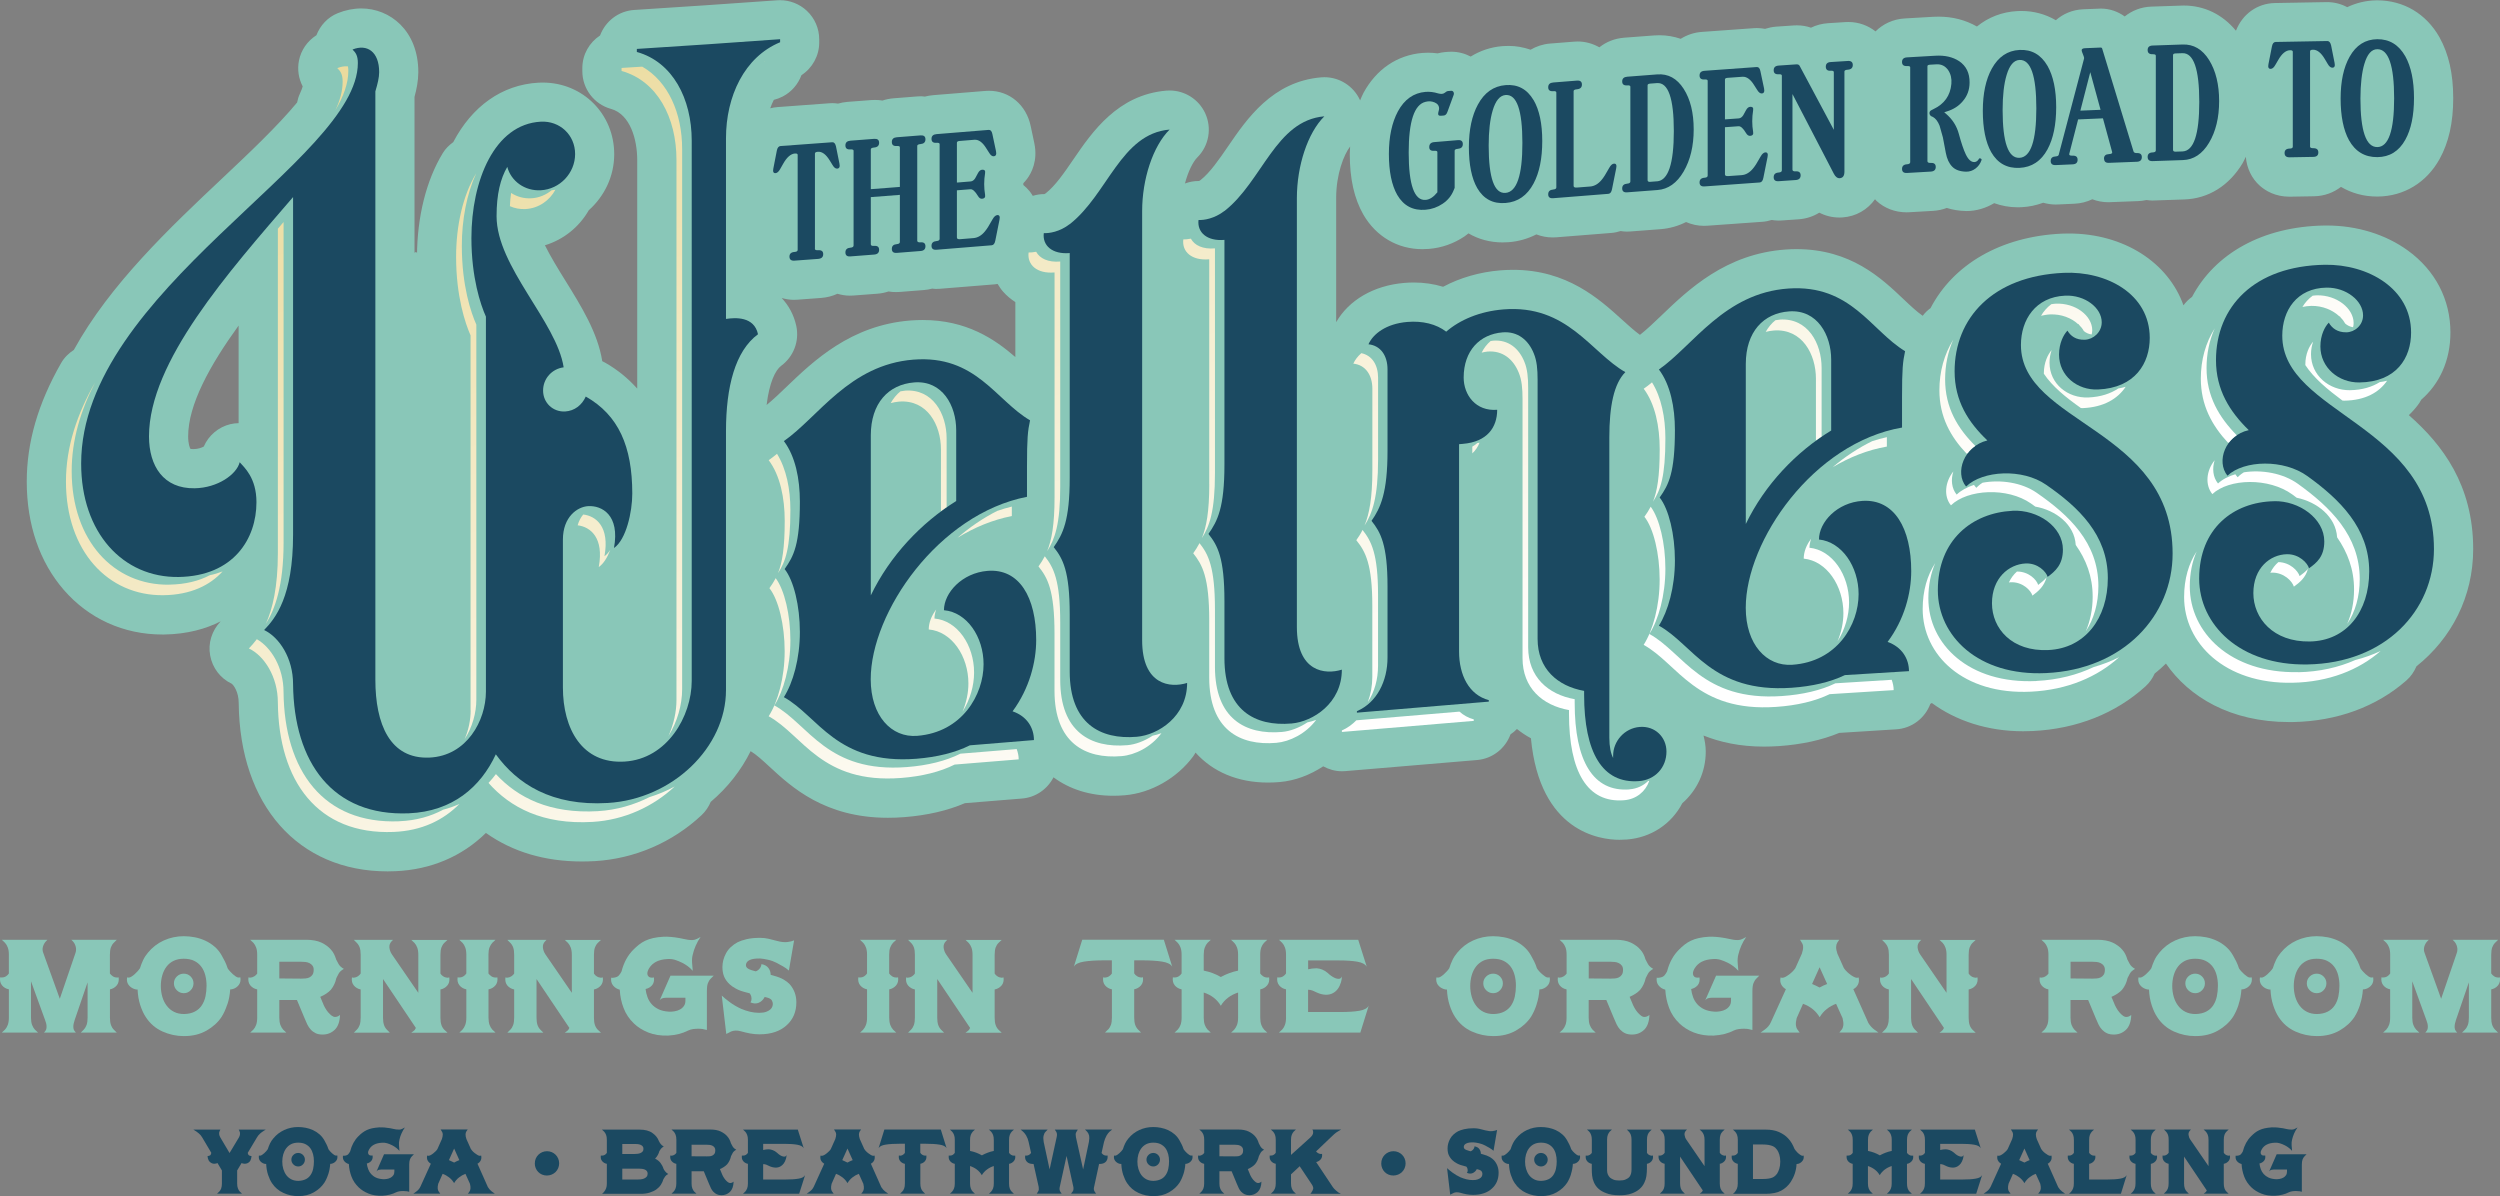 <?xml version="1.0" encoding="UTF-8"?>
<svg xmlns="http://www.w3.org/2000/svg" xmlns:xlink="http://www.w3.org/1999/xlink" id="Layer_2" data-name="Layer 2" viewBox="0 0 532.55 254.8">
  <rect x="0" y="0" width="532.55" height="254.8" fill="#808080" stroke="none"/>
  <defs>
    <style>
      .cls-1 {
        fill: url(#linear-gradient-8);
      }

      .cls-2 {
        fill: url(#linear-gradient-7);
      }

      .cls-3 {
        fill: url(#linear-gradient-5);
      }

      .cls-4 {
        fill: url(#linear-gradient-6);
      }

      .cls-5 {
        fill: url(#linear-gradient-9);
      }

      .cls-6 {
        fill: url(#linear-gradient-4);
      }

      .cls-7 {
        fill: url(#linear-gradient-3);
      }

      .cls-8 {
        fill: url(#linear-gradient-2);
      }

      .cls-9 {
        fill: url(#linear-gradient);
      }

      .cls-10 {
        fill: #89c7b8;
      }

      .cls-11 {
        fill: #1b4961;
      }

      .cls-12 {
        fill: url(#linear-gradient-40);
      }

      .cls-13 {
        fill: url(#linear-gradient-41);
      }

      .cls-14 {
        fill: url(#linear-gradient-10);
      }

      .cls-15 {
        fill: url(#linear-gradient-11);
      }

      .cls-16 {
        fill: url(#linear-gradient-12);
      }

      .cls-17 {
        fill: url(#linear-gradient-13);
      }

      .cls-18 {
        fill: url(#linear-gradient-19);
      }

      .cls-19 {
        fill: url(#linear-gradient-14);
      }

      .cls-20 {
        fill: url(#linear-gradient-21);
      }

      .cls-21 {
        fill: url(#linear-gradient-20);
      }

      .cls-22 {
        fill: url(#linear-gradient-22);
      }

      .cls-23 {
        fill: url(#linear-gradient-23);
      }

      .cls-24 {
        fill: url(#linear-gradient-28);
      }

      .cls-25 {
        fill: url(#linear-gradient-25);
      }

      .cls-26 {
        fill: url(#linear-gradient-32);
      }

      .cls-27 {
        fill: url(#linear-gradient-31);
      }

      .cls-28 {
        fill: url(#linear-gradient-33);
      }

      .cls-29 {
        fill: url(#linear-gradient-30);
      }

      .cls-30 {
        fill: url(#linear-gradient-15);
      }

      .cls-31 {
        fill: url(#linear-gradient-16);
      }

      .cls-32 {
        fill: url(#linear-gradient-17);
      }

      .cls-33 {
        fill: url(#linear-gradient-18);
      }

      .cls-34 {
        fill: url(#linear-gradient-35);
      }

      .cls-35 {
        fill: url(#linear-gradient-34);
      }

      .cls-36 {
        fill: url(#linear-gradient-36);
      }

      .cls-37 {
        fill: url(#linear-gradient-38);
      }

      .cls-38 {
        fill: url(#linear-gradient-27);
      }

      .cls-39 {
        fill: url(#linear-gradient-24);
      }

      .cls-40 {
        fill: url(#linear-gradient-26);
      }

      .cls-41 {
        fill: url(#linear-gradient-29);
      }

      .cls-42 {
        fill: url(#linear-gradient-37);
      }

      .cls-43 {
        fill: url(#linear-gradient-39);
      }
    </style>
    <linearGradient id="linear-gradient" x1="8.37" y1="43.71" x2="71.34" y2="243.56" gradientUnits="userSpaceOnUse">
      <stop offset="0" stop-color="#ebdb9e"/>
      <stop offset="1" stop-color="#fff"/>
    </linearGradient>
    <linearGradient id="linear-gradient-2" x1="40.43" y1="32.72" x2="103.76" y2="233.7" xlink:href="#linear-gradient"/>
    <linearGradient id="linear-gradient-3" x1="155.21" y1="-11.26" x2="224.94" y2="209.99" xlink:href="#linear-gradient"/>
    <linearGradient id="linear-gradient-4" x1="80.98" y1="30.96" x2="138.98" y2="215.05" xlink:href="#linear-gradient"/>
    <linearGradient id="linear-gradient-5" x1="38.1" y1="36.19" x2="99.85" y2="232.17" xlink:href="#linear-gradient"/>
    <linearGradient id="linear-gradient-6" x1="94.96" y1="14.39" x2="157.21" y2="211.97" xlink:href="#linear-gradient"/>
    <linearGradient id="linear-gradient-7" x1="116.54" y1="5.5" x2="179.52" y2="205.35" xlink:href="#linear-gradient"/>
    <linearGradient id="linear-gradient-8" x1="73.75" y1="21.9" x2="137.2" y2="223.23" xlink:href="#linear-gradient"/>
    <linearGradient id="linear-gradient-9" x1="75.88" y1="19.94" x2="139.2" y2="220.87" xlink:href="#linear-gradient"/>
    <linearGradient id="linear-gradient-10" x1="104.11" y1="12.46" x2="163.86" y2="202.08" xlink:href="#linear-gradient"/>
    <linearGradient id="linear-gradient-11" x1="164.23" y1="-11.29" x2="225.99" y2="184.7" xlink:href="#linear-gradient"/>
    <linearGradient id="linear-gradient-12" x1="131.01" y1="-1.28" x2="194.22" y2="199.33" xlink:href="#linear-gradient"/>
    <linearGradient id="linear-gradient-13" x1="156.47" y1="-9.04" x2="218.54" y2="187.93" xlink:href="#linear-gradient"/>
    <linearGradient id="linear-gradient-14" x1="157.47" y1="-54.7" x2="239.49" y2="205.57" xlink:href="#linear-gradient"/>
    <linearGradient id="linear-gradient-15" x1="142.36" y1="4.34" x2="201.29" y2="191.35" xlink:href="#linear-gradient"/>
    <linearGradient id="linear-gradient-16" x1="182.32" y1="-17.04" x2="243.53" y2="177.21" xlink:href="#linear-gradient"/>
    <linearGradient id="linear-gradient-17" x1="189.74" y1="-23.6" x2="252.68" y2="176.12" xlink:href="#linear-gradient"/>
    <linearGradient id="linear-gradient-18" x1="212.44" y1="-28.88" x2="273.61" y2="165.25" xlink:href="#linear-gradient"/>
    <linearGradient id="linear-gradient-19" x1="219.75" y1="-35.76" x2="282.67" y2="163.93" xlink:href="#linear-gradient"/>
    <linearGradient id="linear-gradient-20" x1="264.21" y1="-63.83" x2="330.6" y2="146.87" xlink:href="#linear-gradient"/>
    <linearGradient id="linear-gradient-21" x1="246.9" y1="-47.85" x2="310.05" y2="152.56" xlink:href="#linear-gradient"/>
    <linearGradient id="linear-gradient-22" x1="272.59" y1="-55.28" x2="334.45" y2="141.05" xlink:href="#linear-gradient"/>
    <linearGradient id="linear-gradient-23" x1="249.83" y1="-4.3" x2="299.94" y2="154.72" xlink:href="#linear-gradient"/>
    <linearGradient id="linear-gradient-24" x1="236.02" y1="-44.2" x2="299.1" y2="156" xlink:href="#linear-gradient"/>
    <linearGradient id="linear-gradient-25" x1="325.99" y1="-126.33" x2="403.62" y2="120.03" xlink:href="#linear-gradient"/>
    <linearGradient id="linear-gradient-26" x1="326.12" y1="-77.2" x2="388.4" y2="120.45" xlink:href="#linear-gradient"/>
    <linearGradient id="linear-gradient-27" x1="300.58" y1="-69.9" x2="363.79" y2="130.7" xlink:href="#linear-gradient"/>
    <linearGradient id="linear-gradient-28" x1="334" y1="-79.13" x2="395.98" y2="117.55" xlink:href="#linear-gradient"/>
    <linearGradient id="linear-gradient-29" x1="312.56" y1="-62.05" x2="371.99" y2="126.56" xlink:href="#linear-gradient"/>
    <linearGradient id="linear-gradient-30" x1="367.03" y1="-88.58" x2="428.29" y2="105.83" xlink:href="#linear-gradient"/>
    <linearGradient id="linear-gradient-31" x1="361.19" y1="-83.78" x2="421.85" y2="108.73" xlink:href="#linear-gradient"/>
    <linearGradient id="linear-gradient-32" x1="388.49" y1="-95.73" x2="449.22" y2="96.97" xlink:href="#linear-gradient"/>
    <linearGradient id="linear-gradient-33" x1="360.65" y1="-92.08" x2="423.51" y2="107.41" xlink:href="#linear-gradient"/>
    <linearGradient id="linear-gradient-34" x1="364.9" y1="-89.19" x2="426.54" y2="106.4" xlink:href="#linear-gradient"/>
    <linearGradient id="linear-gradient-35" x1="387.98" y1="-97.09" x2="449.33" y2="97.6" xlink:href="#linear-gradient"/>
    <linearGradient id="linear-gradient-36" x1="416.53" y1="-110.2" x2="478.95" y2="87.89" xlink:href="#linear-gradient"/>
    <linearGradient id="linear-gradient-37" x1="437.47" y1="-118.33" x2="500.14" y2="80.54" xlink:href="#linear-gradient"/>
    <linearGradient id="linear-gradient-38" x1="411.18" y1="-110.88" x2="474.23" y2="89.21" xlink:href="#linear-gradient"/>
    <linearGradient id="linear-gradient-39" x1="437.75" y1="-117.84" x2="500.2" y2="80.36" xlink:href="#linear-gradient"/>
    <linearGradient id="linear-gradient-40" x1="410.3" y1="-106.61" x2="472.39" y2="90.44" xlink:href="#linear-gradient"/>
    <linearGradient id="linear-gradient-41" x1="414.56" y1="-110.27" x2="477.15" y2="88.37" xlink:href="#linear-gradient"/>
  </defs>
  <g id="Layer_1-2" data-name="Layer 1">
    <g>
      <path class="cls-10" d="M513.16,88.41c.81-.79,1.58-1.64,2.23-2.6.15-.22.26-.44.39-.67,3.89-3.38,6.21-8.36,6.21-14.31,0-7.02-3.22-13.22-9.06-17.46-4.73-3.44-10.86-5.33-17.26-5.33h-.5c-13.2.21-23.33,5.97-28.22,15.2-.69.49-1.3,1.09-1.83,1.8-3.21-9.07-12.65-15.3-24.43-15.3-.49,0-.98.01-1.46.03-13.09.6-23.15,6.59-27.99,15.87-.63.45-1.18.99-1.67,1.63-1.27-.89-2.63-2.16-4.06-3.52-4.75-4.51-11.26-10.68-22.83-10.68-.72,0-1.47.02-2.25.08-12.79.88-20.75,8.52-26.56,14.1-1.62,1.55-3.15,3.01-4.53,4.08-1.15-.83-2.42-1.97-3.74-3.17-4.97-4.51-11.79-10.68-23.31-10.68-.87,0-1.76.04-2.69.11-4.4.36-8.57,1.57-12.19,3.5-1.96-.6-4.06-.91-6.27-.91-.66,0-1.34.03-2.02.09-6.49.55-11.78,3.65-14.49,8.36v-26.45c0-5.08,1.63-9.22,2.98-10.98-.02.54-.08,1.05-.08,1.61,0,5.28.94,9.5,2.91,12.93,2.72,4.67,7.3,7.34,12.57,7.34.45,0,.92-.02,1.4-.06,2.73-.23,5.28-1.13,7.56-2.66.3-.2.56-.44.84-.65,2.15,1.26,4.62,1.93,7.26,1.93.44,0,.89-.02,1.35-.05,2.12-.17,4.08-.75,5.86-1.66,1.06.41,2.22.65,3.44.65.22,0,.62-.01.84-.03,3.9-.32,7.81-.62,11.7-.93.69-.05,1.34-.21,1.97-.4.41.05.82.12,1.26.12.21,0,.6-.02.8-.03l6.45-.49c1.93-.15,3.75-.67,5.43-1.52,1.16.51,2.44.81,3.81.81.2,0,.57-.01.77-.03,3.9-.29,7.81-.57,11.64-.83.7-.04,1.37-.19,2.02-.39.44.06.89.13,1.35.13.19,0,.54-.01.73-.02l3.61-.25c1.65-.11,3.16-.61,4.45-1.42,1.3.68,2.76,1.04,4.29,1.04.18,0,.43,0,.61-.02,2.94-.19,5.4-1.67,6.97-3.88.11.11.19.24.31.35,1.7,1.57,3.97,2.44,6.38,2.44.17,0,.47-.01.64-.02l5.04-.29c1.03-.06,2.01-.28,2.92-.62,1.19.38,2.57.63,4.18.66,2.09,0,4.1-.6,5.91-1.68,1.56.56,3.23.88,4.99.88.27,0,.55,0,.84-.02,1.64-.08,3.18-.42,4.62-.95.82.22,1.68.38,2.57.38.13,0,.36,0,.49-.01l3.58-.16c1.38-.06,2.67-.4,3.82-.95,1.06.41,2.22.63,3.44.63.11,0,6.34-.24,6.34-.24.6-.02,1.18-.11,1.75-.23.41.05.83.11,1.25.11.1,0,6.8-.23,6.8-.23,5.13-.17,9.55-2.91,12.45-7.75.25-.43.44-.89.67-1.34.19,2.4,1.24,4.64,3.02,6.2,1.2,1.05,3.25,2.3,6.28,2.3.05,0,5.24-.09,5.24-.09,2.21-.04,4.17-.79,5.73-2,2.26,1.34,4.87,2.06,7.68,2.06h.14c5.59-.05,10.4-2.97,13.19-8,1.95-3.52,2.9-7.76,2.9-12.95,0-5.2-.95-9.43-2.93-12.98-2.83-5-7.62-7.87-13.3-7.87-2.3.02-4.43.54-6.35,1.46-1.29-.69-2.75-1.08-4.33-1.08h0c-3.7.05-7.4.12-11.1.2-3.77.08-6.91,2.39-8.27,5.9-2.86-3.47-6.73-5.37-11.14-5.37l-6.88.23c-2.19.07-4.13.86-5.68,2.1-1.45-1.06-3.22-1.68-5.09-1.68-.11,0-3.78.15-3.78.15-2.29.11-4.29.99-5.8,2.33-2.18-1.28-4.68-1.97-7.34-1.97-.26,0-.53,0-.8.02-3.29.16-6.23,1.31-8.67,3.29-2.4-1.37-5.13-2.1-8.16-2.1-.38,0-.77.01-1.16.03l-6.04.35c-2.48.14-4.65,1.17-6.24,2.76-1.58-1.24-3.56-2-5.77-2-.17,0-.5.01-.67.02l-3.63.23c-1.33.08-2.57.42-3.68.96-.95-.33-1.96-.5-3.01-.5-.18,0-.45,0-.64.02l-3.79.26c-.83.06-1.6.24-2.35.47-.55-.1-1.12-.17-1.7-.17-.19,0-.43,0-.63.02-3.71.26-7.43.52-11.13.8-1.69.12-3.2.66-4.5,1.47-1.42-.48-2.93-.76-4.51-.76-.38,0-.75.01-1.14.04l-6.37.48c-2.06.16-3.87.9-5.31,2.05-1.36-.77-2.92-1.24-4.62-1.24-.22,0-.62.02-.84.04l-5.04.4c-1.54.12-2.93.6-4.15,1.31-1.48-.51-3.05-.81-4.7-.81-.43,0-.87.02-1.31.05-2.48.2-4.75.98-6.75,2.22-1.25-.66-2.65-1.03-4.11-1.03-.2,0-.46.01-.66.02-.05,0-.73.06-.73.06-.53.05-1.04.14-1.55.27-.68-.09-1.36-.14-2.03-.14-.41,0-.82.02-1.22.05-5.36.45-9.81,3.47-12.55,8.53-.27.5-.48,1.06-.71,1.59-.01-.03-.02-.07-.04-.11-1.38-2.97-4.34-4.84-7.57-4.84-.24,0-.48.01-.71.03-10.36.89-15.79,8.83-19.76,14.63-1.99,2.9-3.87,5.65-5.93,7.27-.13.1-.24.15-.32.18h-.08c-1.02,0-1.99.19-2.9.53.7-2.68,1.77-4.69,2.62-5.54,2.49-2.48,3.16-6.24,1.69-9.43-1.38-2.97-4.35-4.84-7.58-4.84-.24,0-.47.01-.71.03-10.37.88-15.8,8.82-19.77,14.62-1.98,2.9-3.86,5.64-5.91,7.25-.12.09-.23.14-.31.17h-.11c-.81,0-1.59.15-2.34.37-.23-.39-.47-.72-.68-.99-.4-.49-.84-.93-1.33-1.32,0-.13,0-.25,0-.38.29-.29.55-.6.8-.93.92-1.23,2.33-3.85,1.54-7.6l-.77-3.63c-.93-4.5-4.5-7.53-8.9-7.53-.23,0-.52.01-.74.03-3.69.3-7.39.6-11.09.9-.63.05-1.24.16-1.83.31-.25-.02-.49-.07-.75-.07-.22,0-.61.02-.82.03l-5.07.4c-.84.07-1.63.23-2.38.48-.52-.09-1.05-.13-1.6-.13-.21,0-.6.02-.81.03l-5.03.38c-.7.05-1.37.19-2.02.37-.39-.05-.79-.1-1.2-.1-.21,0-.46.01-.67.03-3.67.27-7.34.55-10.99.81-.55.04-1.08.13-1.59.26.22-.62.47-1.22.77-1.8.64-.16,1.27-.39,1.87-.7,1.88-.96,3.29-2.61,4.01-4.55,2.33-1.52,3.79-4.13,3.79-6.98v-.65c0-2.32-.96-4.53-2.66-6.11-1.55-1.44-3.58-2.24-5.69-2.24-.2,0-.4,0-.6.02-10.15.73-20.29,1.42-30.44,2.06-3.38.21-6.17,2.42-7.29,5.43-2.28,1.5-3.78,4.05-3.78,6.96v.65c0,3.75,2.5,7.04,6.11,8.04,4.12,1.15,5.58,6.57,5.58,10.86v48.72c-1.91-2.14-4.17-4.01-6.86-5.54-.19-.11-.39-.21-.59-.3-.94-6.02-4.46-11.69-7.86-17.17-1.53-2.46-3.13-5.07-4.35-7.52,3.9-1.18,7.27-3.84,9.34-7.46,3.3-2.95,5.42-7.19,5.42-11.94,0-8.56-6.69-15.26-15.24-15.26-.29,0-.58,0-.87.02-7.87.43-14.22,5.11-18.18,12.67-.86.63-1.64,1.37-2.23,2.34-3.52,5.79-5.46,13.57-5.49,21.92v-.57c0-.33-.45-.34-.53-.07V20.63c.45-1.65.8-3.41.81-5.26,0-8.91-6.1-13.57-12.13-13.57-1.69,0-3.38.34-5.04,1.01-2.13.86-3.72,2.6-4.54,4.7-1.91,1.22-3.28,3.15-3.72,5.42-.37,1.88-.07,3.8.8,5.47-.11.4-.29.91-.59,1.54-.29.62-.47,1.25-.6,1.89-4.16,5.05-10.45,10.98-15.95,16.16-11.11,10.46-23.95,22.6-31.61,36.55-1.09.7-2.05,1.63-2.73,2.83-4.91,8.61-7.3,16.86-7.3,25.23,0,9.14,2.73,17.11,7.9,23.07,5.31,6.12,12.75,9.49,20.95,9.49h.4c5-.07,8.95-1.23,12.05-2.8,0,0,0,0,0,.01-1.86,1.94-2.72,4.62-2.23,7.26.48,2.64,2.16,4.86,4.58,6.01.4.27,1.5,1.73,1.5,4.12.21,21.78,12.67,35.86,31.73,35.86.54,0,1.09-.01,1.64-.04,7.53-.31,14.19-3.13,19.29-8.15,5.68,4.03,12.53,6.08,20.45,6.08.91,0,1.83-.03,2.79-.08,8.43-.5,16.49-3.97,22.7-9.79.87-.82,1.51-1.79,1.95-2.83,3.58-3.03,6.48-6.71,8.5-10.8,1.16.68,2.49,1.9,4.02,3.31,4.68,4.33,11.76,10.88,25.22,10.88,1.12,0,2.29-.04,3.53-.14,4.84-.38,9.16-1.38,12.87-2.97l12.17-.99c2.96-.24,5.43-2.03,6.71-4.52,3.39,2.52,7.71,3.93,12.75,3.93.81,0,1.63-.04,2.47-.11,5.53-.47,11.08-3.63,14.5-8.24.2-.27.37-.56.53-.85,3.64,4.07,8.94,6.39,15.44,6.39.82,0,1.65-.04,2.5-.11,3.23-.28,6.45-1.49,9.26-3.35,1.22.67,2.59,1.05,3.99,1.05.24,0,.47-.01.71-.03,9.36-.8,18.71-1.59,28.06-2.36,3.33-.28,6.05-2.49,7.14-5.47.5-.33.96-.71,1.37-1.14.93.73,1.9,1.4,2.98,1.97,1.88,19.97,14.71,21.63,18.85,21.63.52,0,1.05-.02,1.6-.06,5.13-.4,9.49-3.3,11.79-7.72,3.06-2.68,5-6.58,5-11,0-1.2-.2-2.33-.48-3.43,3.52,1.41,7.73,2.36,12.89,2.36,1.02,0,2.09-.04,3.2-.11,4.83-.34,9.14-1.28,12.82-2.81,4.03-.26,8.07-.51,12.11-.76,3.39-.2,6.18-2.41,7.3-5.42.1-.07.22-.12.32-.19,5.14,3.78,11.87,6.02,19.45,6.02.68,0,1.36-.02,2.05-.05,9.35-.45,17.65-3.74,24-9.5.87-.79,1.51-1.73,1.97-2.74.84-.67,1.64-1.38,2.4-2.13,4.92,7.14,13.79,12.46,26.23,12.46h.84c9.39-.19,17.73-3.24,24.13-8.84.98-.85,1.68-1.9,2.16-3.03,7.48-5.97,12.09-14.81,12.09-24.98,0-13.62-6.53-22.24-13.7-28.52ZM50.83,90.14c-.58.02-1.16.07-1.74.21-2.56.62-4.65,2.4-5.68,4.77-.42.24-1.19.53-2.16.55-.37,0-.58-.04-.65-.04h-.02c-.15-.22-.5-1.06-.5-2.67,0-6.75,4.6-15.11,10.75-23.61v20.79ZM216.29,76.06c-4.45-3.86-10.43-7.89-19.73-7.89-.85,0-1.72.03-2.62.1-12.71,1-20.64,8.61-26.44,14.17-1.49,1.43-2.91,2.79-4.2,3.83.58-4.8,1.88-7.44,3.11-8.35,2.64-1.94,3.9-5.25,3.22-8.46-.51-2.39-1.62-4.38-3.12-5.98.82.23,1.67.39,2.57.39.2,0,.62-.02.82-.03l4.99-.37c1.26-.09,2.44-.4,3.5-.89.84.24,1.71.4,2.62.4.21,0,.6-.02.81-.03l5.03-.38c.85-.06,1.66-.23,2.42-.48.52.09,1.06.13,1.61.13.21,0,.59-.01.8-.03l5.09-.4c.63-.05,1.23-.15,1.81-.31.26.02.51.07.77.07.22,0,.61-.01.83-.03l11.76-.95c.2-.02.38-.07.57-.09.35.57.72,1.14,1.17,1.65.76.86,1.64,1.6,2.61,2.22v11.71Z"/>
      <g>
        <g>
          <path class="cls-11" d="M76.23,13.43c0-1.63-.49-2.25-1.14-2.88,3.08-1.25,5.68.43,5.68,4.82,0,1.14-.32,2.45-.81,4.09v125.35c0,9.41,3.09,16.94,11.53,16.57,7.95-.36,12.01-7.88,12.02-14.04v-79.89c-1.14-2.54-3.08-8.29-3.09-16.73,0-12.18,4.87-24.26,14.78-24.8,4.06-.22,7.31,2.84,7.31,6.89,0,4.06-3.25,7.5-7.31,7.72-3.41.19-6.33-1.93-7.14-4.98-1.46,2.51-2.28,5.8-2.28,10.51,0,10.73,12.82,22.54,14.29,32.19-2.44.3-4.39,2.36-4.38,4.96,0,2.6,2.11,4.59,4.71,4.44,1.95-.11,3.57-1.34,4.38-3.18,6.98,3.97,9.9,10.6,9.91,20.67,0,3.9-1.3,9.82-3.9,11.6,1.3-7.06-2.6-9.1-5.52-8.92-2.27.14-5.36,2.26-5.36,7.13,0,10.5,0,21,0,31.5,0,8.76,4.06,16.34,13.15,15.78,9.09-.56,14.28-9.69,14.29-17.16V29.96c0-8.93-4.06-16.77-11.69-18.89v-.65c10.18-.64,20.35-1.33,30.52-2.07,0,.22,0,.43,0,.65-7.63,3.15-11.53,11.53-11.53,20.46v38.48c1.95-.3,6-.58,6.82,3.26-4.87,3.59-6.81,11.19-6.82,20.61v55.2c0,12.17-11.37,23.21-25.17,24.04-12.01.72-19.32-4.1-23.86-10.36-3.25,6.99-9.25,12.16-18.51,12.56-16.24.68-24.52-10.81-24.68-27.52,0-5.52-2.92-9.98-6.17-11.52,2.43-2.5,6.17-7.15,6.17-20.31V41.98c-13.8,16.02-30.69,35.07-30.69,50.97,0,6.33,3.08,11.18,9.74,11.06,4.87-.08,8.94-2.94,9.58-5.55.97,1.11,3.57,3.32,3.57,8.52,0,7.79-4.87,15.73-16.56,15.93-11.85.18-20.79-9.39-20.78-24.17,0-36.7,58.94-64.72,58.94-85.31Z"/>
          <path class="cls-11" d="M220.24,157.65c-4.55.38-9.09.75-13.64,1.12-3.09,1.55-6.99,2.51-11.37,2.86-17.05,1.33-20.95-9.11-28.25-13.12,1.95-3.06,3.41-8.2,3.41-13.89,0-5.52-1.3-10.95-3.25-13.4,1.95-2.74,3.25-5.27,3.25-14.36,0-4.87-.97-9.67-3.41-12.9,7.31-5.08,13.96-16.28,27.6-17.35,13.31-1.05,17.53,8.66,24.84,12.93-.49,2.31-.65,3.79-.65,9.8v6.49c-18.83,3.67-33.29,24.59-33.29,38.87,0,7.79,4.39,12.49,9.91,12.05,9.58-.76,14.13-8.77,14.13-15.26,0-5.85-3.57-11.08-8.44-11.5,0-3.74,3.9-7.94,9.26-8.38,6.81-.56,10.39,5.64,10.39,14.73,0,4.71-1.46,10.35-5.03,15.19,3.08,1.04,4.55,3.52,4.55,6.12ZM185.5,92.73v34.1c4.06-8.43,10.72-15.44,18.19-20.1v-15.1c0-5.19-2.92-10.64-8.93-10.17-5.52.43-9.26,4.45-9.26,11.28Z"/>
          <path class="cls-11" d="M227.88,47.75c8.11-6.36,10.87-19.26,21.27-20.15-3.57,3.55-5.85,10.56-5.85,17.38,0,30.47,0,60.94,0,91.41,0,9.58,6.01,10.21,9.58,9.09,0,7.15-6.17,11.08-10.72,11.47-7.79.66-14.29-2.85-14.29-13.89v-12.18c0-9.26-1.46-11.89-3.41-14.33,1.95-2.76,3.41-5.65,3.41-14.74v-47.9c-3.73.31-5.85-1.62-5.52-4.25,1.14.07,3.41-.28,5.52-1.92Z"/>
          <path class="cls-11" d="M260.84,44.95c8.12-6.38,10.88-19.28,21.27-20.17-3.57,3.55-5.84,10.57-5.85,17.38v91.41c0,9.58,6.01,10.2,9.58,9.08,0,7.15-6.17,11.08-10.72,11.47-7.8.67-14.29-2.83-14.29-13.88v-12.18c0-9.25-1.46-11.89-3.41-14.32,1.95-2.76,3.41-5.65,3.41-14.74v-47.9c-3.73.32-5.84-1.61-5.52-4.24,1.14.07,3.41-.29,5.52-1.93Z"/>
          <path class="cls-11" d="M289.08,151.48c4.22-1.82,6.5-6.4,6.49-11.43v-15.1c0-8.93-1.47-11.57-3.41-14,1.94-2.76,3.41-5.97,3.41-14.9v-17.37c0-2.92-1.46-5.07-4.06-5.34.97-2.19,3.74-4.38,8.28-4.76,3.25-.27,6.17.45,8.28,2.07,2.92-2.52,7.14-4.33,12.18-4.74,13.64-1.11,18.67,9.22,25.98,13.36-2.44,2.46-3.41,7.25-3.41,13.9v63.97c0,1.95.32,3.38.81,4.32v-.49c0-3.09,2.43-5.87,5.68-6.12,3.25-.25,5.68,2.17,5.68,5.25,0,3.41-2.43,6.03-5.85,6.29-7.79.6-11.69-6.07-11.69-18.41v-.81c-5.68-1.01-9.91-4.73-9.91-11.06,0-18.4,0-36.8,0-55.2,0-2.28-.16-4.05-.81-5.62-1.13-2.83-3.41-4.76-6.66-4.49-4.87.4-8.27,3.93-8.28,9.61,0,3.74,2.6,7.25,7.14,6.88,0,3.74-2.12,6.83-7.31,7.26-.27.02-.54.04-.81.07v44.16c0,5.03,2.11,9.24,6.33,10.36v.32c-9.36.77-18.73,1.56-28.09,2.35v-.32Z"/>
          <path class="cls-11" d="M406.64,142.97c-4.55.27-9.09.55-13.64.84-3.09,1.49-6.99,2.4-11.37,2.7-17.05,1.17-20.95-9.23-28.25-13.23,1.94-3.07,3.41-8.21,3.41-13.9,0-5.52-1.3-10.94-3.25-13.4,1.95-2.74,3.24-5.28,3.25-14.37,0-4.87-.97-9.67-3.41-12.9,7.31-5.09,13.96-16.31,27.6-17.25,13.32-.9,17.53,8.92,24.84,13.35-.49,2.3-.65,3.77-.65,9.78v6.49c-18.84,3.24-33.29,24.1-33.29,38.39,0,7.79,4.38,12.52,9.91,12.14,9.58-.65,14.13-8.55,14.13-15.05,0-5.85-3.57-11.14-8.44-11.63,0-3.73,3.9-7.89,9.26-8.23,6.82-.43,10.39,5.87,10.39,14.96,0,4.71-1.46,10.31-5.03,15.08,3.09,1.11,4.54,3.62,4.55,6.22ZM371.89,77.52v34.1c4.06-8.4,10.72-15.36,18.19-19.91v-15.1c0-5.19-2.92-10.69-8.93-10.28-5.52.38-9.25,4.38-9.26,11.2Z"/>
          <path class="cls-11" d="M428.72,108.8c5.36-.27,10.72,3.39,10.72,8.26,0,3.25-1.63,4.62-3.25,5.83-.32-1.12-2.11-2.99-4.71-2.86-3.57.18-7.15,3.12-7.15,8.48,0,5.36,4.22,10.33,12.02,9.96,7.79-.36,12.66-6.72,12.66-15.33,0-9.25-6.33-15.17-13.15-19.88-5.03-3.5-13.48-3.07-17.05.38-2.44-2.95-.49-8.58,4.54-9.82-4.05-3.85-6.98-8.39-6.98-14.72,0-11.36,8.12-20.29,23.22-20.98,9.09-.42,18.34,4.44,18.35,13.86,0,5.36-3.08,10.66-11.04,10.99-4.38.18-8.28-2.89-8.28-7.43,0-2.44.97-4.27,1.79-5.11.65,1.11,1.79,2.03,3.73,1.94,1.79-.08,3.57-1.61,3.57-3.72,0-3.08-3.58-5.86-7.79-5.67-6.33.29-9.42,5.15-9.42,10.51,0,16.81,32.32,17.73,32.31,44.44,0,13.16-10.39,24.67-26.95,25.45-14.45.68-23.05-7.89-23.06-17.64,0-10.72,7.31-16.5,15.91-16.93Z"/>
          <path class="cls-11" d="M484.4,106.76c5.36-.12,10.72,3.7,10.72,8.57,0,3.25-1.63,4.57-3.25,5.73-.32-1.13-2.11-3.05-4.71-3-3.57.07-7.14,2.92-7.15,8.28,0,5.36,4.22,10.44,12.02,10.31,7.79-.13,12.67-6.33,12.66-14.94,0-9.25-6.34-15.37-13.15-20.28-5.03-3.65-13.48-3.45-17.05-.1-2.44-3.02-.49-8.6,4.54-9.7-4.06-3.96-6.98-8.58-6.98-14.91,0-11.36,8.12-20.08,23.22-20.32,9.09-.14,18.35,5.02,18.34,14.44,0,5.36-3.08,10.55-11.04,10.63-4.39.05-8.28-3.14-8.28-7.68,0-2.44.98-4.24,1.79-5.06.65,1.13,1.79,2.08,3.73,2.06,1.79-.02,3.57-1.5,3.57-3.61,0-3.09-3.57-5.97-7.79-5.91-6.33.1-9.42,4.88-9.42,10.23,0,16.79,32.31,18.72,32.31,45.45,0,13.16-10.39,24.31-26.95,24.59-14.45.26-23.06-8.53-23.06-18.28,0-10.71,7.31-16.31,15.91-16.49Z"/>
        </g>
        <g>
          <path class="cls-9" d="M36.05,124.55c-11.85.17-20.78-9.42-20.78-24.2,0-6.61,1.9-12.88,4.98-18.87-3.8,6.65-6.2,13.66-6.2,21.1,0,14.77,8.93,24.37,20.78,24.21,5.82-.08,9.91-2.12,12.59-5.07-.85.32-1.74.61-2.72.81-2.32,1.22-5.18,1.96-8.66,2.01Z"/>
          <path class="cls-8" d="M59.19,48.71v69.13c0,7.25-1.14,11.91-2.56,15.05,1.93-3.05,3.78-8.08,3.78-17.31V47.29c-.41.47-.81.94-1.21,1.42Z"/>
          <path class="cls-7" d="M162.94,13.08v-.06s-.07.07-.1.11c.03-.02.07-.04.1-.05Z"/>
          <path class="cls-6" d="M127.45,172.79c-10.36.62-17.2-2.9-21.81-7.89-.48.65-1.01,1.27-1.58,1.88,4.61,5.21,11.54,8.93,22.18,8.3,6.79-.4,12.94-3.29,17.49-7.55-1.69.93-3.5,1.69-5.37,2.27-3.31,1.66-7,2.75-10.9,2.98Z"/>
          <path class="cls-3" d="M85.08,174.95c-16.24.66-24.52-10.84-24.68-27.55,0-5.24-2.64-9.5-5.69-11.24-.59.79-1.18,1.44-1.69,1.97,3.25,1.55,6.17,6.01,6.17,11.53.16,16.71,8.44,28.22,24.68,27.56,5.99-.25,10.6-2.52,14-5.97-1.06.49-2.22.91-3.46,1.23-2.65,1.42-5.73,2.31-9.33,2.46Z"/>
          <path class="cls-4" d="M129.98,117.18c-.37.53-.77,1-1.22,1.31,1.15-6.27-1.79-8.57-4.52-8.89-.5.59-.92,1.36-1.19,2.3,2.72.33,5.65,2.63,4.5,8.89,1.01-.69,1.82-2.02,2.44-3.61Z"/>
          <path class="cls-2" d="M144.1,34.02v115.11c0,2.5-.59,5.17-1.71,7.66,1.91-3.06,2.92-6.67,2.92-9.96,0-38.37,0-76.74,0-115.11,0-7.58-2.95-14.34-8.5-17.52-1.47.09-2.94.18-4.4.27,0,.22,0,.43,0,.65,7.63,2.12,11.69,9.97,11.69,18.9Z"/>
          <path class="cls-1" d="M74.2,15.12c0-.38-.03-.7-.08-.98-.7-.07-1.47.04-2.27.37.65.63,1.14,1.26,1.14,2.88,0,1.95-.55,3.99-1.55,6.1,1.74-2.93,2.76-5.73,2.76-8.37Z"/>
          <path class="cls-5" d="M100.26,151.33c0,2-.43,4.15-1.29,6.14,1.66-2.56,2.5-5.63,2.5-8.43,0-26.63,0-53.26,0-79.89-1.14-2.54-3.09-8.29-3.09-16.74-.01-5.56,1.03-11.08,3.07-15.51-2.86,4.71-4.29,11.23-4.29,17.8,0,8.44,1.95,14.2,3.08,16.74v79.89Z"/>
          <path class="cls-14" d="M108.87,41.11c-.13.87-.21,1.82-.25,2.81,1,.45,2.14.68,3.34.61,2.77-.15,5.13-1.81,6.36-4.13-.27.05-.53.11-.81.13-1.21.98-2.7,1.63-4.34,1.71-1.6.09-3.08-.35-4.3-1.14Z"/>
          <path class="cls-15" d="M192.73,83.23c-.31.03-.61.08-.91.13-.84.67-1.53,1.53-2.08,2.51.57-.14,1.15-.27,1.77-.32,6.01-.47,8.93,4.98,8.93,10.17v13.15c.4-.29.81-.57,1.21-.86v-14.62c0-5.2-2.92-10.64-8.93-10.17Z"/>
          <path class="cls-16" d="M168.37,108.62c0-4.44-.87-8.76-2.85-11.95-.59.48-1.17.95-1.77,1.36,2.43,3.23,3.41,8.03,3.41,12.91,0,5.81-.53,8.93-1.43,11.15,1.61-2.47,2.64-5.36,2.64-13.47Z"/>
          <path class="cls-17" d="M197.85,134.09c4.87.42,8.44,5.65,8.44,11.5,0,1.95-.42,4.04-1.26,6.03,1.66-2.62,2.47-5.62,2.47-8.36,0-5.85-3.57-11.08-8.44-11.5,0-.64.15-1.28.36-1.92-1,1.33-1.58,2.82-1.58,4.25Z"/>
          <path class="cls-19" d="M215.54,109.93v-2.02c-1.06.25-2.1.58-3.13.93-3.01,1.53-5.84,3.47-8.44,5.71,3.58-2.19,7.46-3.82,11.57-4.62Z"/>
          <path class="cls-30" d="M204.58,160.55c-3.09,1.55-6.98,2.51-11.37,2.85-17.05,1.33-20.94-9.12-28.25-13.13,1.94-3.06,3.41-8.2,3.41-13.89,0-5.4-1.25-10.69-3.13-13.22-.4.77-.85,1.45-1.34,2.13,1.95,2.46,3.25,7.89,3.25,13.41,0,5.68-1.46,10.82-3.41,13.88,7.31,4.01,11.19,14.46,28.25,13.14,4.38-.34,8.28-1.3,11.37-2.85,4.55-.37,9.09-.74,13.64-1.11,0-.76-.17-1.49-.42-2.19-4,.33-8.01.66-12.01.98Z"/>
          <path class="cls-31" d="M240.14,158.74c-7.79.66-14.29-2.86-14.29-13.9v-12.18c0-9.05-1.4-11.77-3.29-14.16-.41.79-.86,1.48-1.34,2.16,1.95,2.43,3.41,5.07,3.41,14.33v12.18c0,11.04,6.5,14.56,14.29,13.9,2.86-.24,6.3-1.93,8.49-4.89-.63.23-1.25.41-1.86.53-1.76,1.16-3.69,1.89-5.42,2.03Z"/>
          <path class="cls-32" d="M224.64,58.03v47.9c0,5.88-.62,9.15-1.58,11.49,1.63-2.55,2.8-5.72,2.79-13.81v-47.9c-2.59.22-4.37-.66-5.13-2.08-.63.12-1.2.18-1.61.16-.32,2.63,1.78,4.56,5.52,4.25Z"/>
          <path class="cls-33" d="M273.1,155.92c-7.79.67-14.29-2.83-14.29-13.88,0-4.06,0-8.12,0-12.18,0-9.05-1.4-11.77-3.29-14.16-.41.79-.86,1.48-1.34,2.16,1.94,2.43,3.41,5.06,3.41,14.32v12.18c0,11.04,6.5,14.54,14.29,13.88,2.85-.25,6.3-1.93,8.49-4.89-.63.23-1.25.41-1.86.53-1.76,1.16-3.69,1.89-5.42,2.04Z"/>
          <path class="cls-18" d="M257.6,103.14c0,5.88-.62,9.15-1.58,11.49,1.63-2.55,2.79-5.72,2.79-13.82,0-15.97,0-31.93,0-47.9-2.58.22-4.37-.65-5.13-2.07-.63.12-1.2.18-1.61.16-.33,2.63,1.79,4.56,5.52,4.24v47.9Z"/>
          <path class="cls-21" d="M313.62,96.59c.7-.65,1.21-1.42,1.55-2.28-.16.03-.31.05-.47.07-.31.28-.68.53-1.07.76v1.45Z"/>
          <path class="cls-20" d="M292.34,82.8v17.37c0,5.96-.66,9.35-1.67,11.78,1.68-2.62,2.89-6.01,2.89-14.11v-17.37c0-2.73-1.28-4.76-3.57-5.24-.79.69-1.36,1.46-1.71,2.23,2.59.27,4.06,2.42,4.06,5.34Z"/>
          <path class="cls-22" d="M347.13,168.16c-7.78.6-11.69-6.06-11.69-18.41v-.81c-5.68-1.01-9.9-4.73-9.91-11.06v-55.2c0-2.27-.16-4.05-.81-5.62-1.14-2.83-3.41-4.76-6.66-4.49-.18.02-.35.05-.53.08-.79.67-1.44,1.5-1.91,2.47.4-.09.8-.19,1.24-.23,3.25-.27,5.52,1.66,6.66,4.49.65,1.57.81,3.34.81,5.62v55.2c0,6.33,4.22,10.05,9.9,11.06v.81c0,12.34,3.9,19.01,11.69,18.4,2.63-.2,4.6-1.83,5.4-4.11-.08,0-.16,0-.23,0-1.01.99-2.36,1.66-3.96,1.78Z"/>
          <path class="cls-23" d="M288.93,153.43c-.87.9-1.89,1.65-3.08,2.17v.32c9.36-.8,18.72-1.59,28.09-2.36v-.32c-1.19-.31-2.2-.9-3.05-1.65-7.32.61-14.64,1.22-21.96,1.85Z"/>
          <path class="cls-39" d="M291.39,149.53c1.41-2.14,2.16-4.83,2.16-7.69v-15.1c0-8.76-1.41-11.46-3.3-13.85-.4.81-.85,1.51-1.33,2.18,1.95,2.43,3.41,5.07,3.41,14v15.1c0,1.89-.33,3.72-.95,5.36Z"/>
          <path class="cls-25" d="M401.94,95.14v-2.02c-1.06.23-2.1.53-3.13.86-3.01,1.47-5.84,3.36-8.44,5.56,3.58-2.13,7.46-3.7,11.57-4.41Z"/>
          <path class="cls-40" d="M384.24,119c4.87.48,8.44,5.78,8.44,11.62,0,1.96-.42,4.04-1.26,6.01,1.65-2.59,2.47-5.58,2.47-8.32,0-5.85-3.57-11.14-8.44-11.63,0-.63.15-1.28.36-1.92-1,1.32-1.58,2.8-1.58,4.23Z"/>
          <path class="cls-38" d="M352.12,106.86c1.61-2.48,2.64-5.37,2.64-13.47,0-4.44-.86-8.76-2.85-11.94-.59.49-1.17.95-1.77,1.36,2.43,3.22,3.41,8.02,3.41,12.89,0,5.81-.54,8.94-1.43,11.16Z"/>
          <path class="cls-24" d="M379.12,68.09c-.31.02-.61.08-.91.12-.85.67-1.52,1.51-2.08,2.49.57-.14,1.15-.26,1.77-.3,6.01-.41,8.93,5.08,8.93,10.27v13.15c.4-.29.81-.56,1.21-.84v-14.62c0-5.19-2.92-10.69-8.93-10.28Z"/>
          <path class="cls-41" d="M390.97,145.56c-3.08,1.5-6.99,2.41-11.37,2.71-17.05,1.18-20.94-9.22-28.25-13.22,1.95-3.07,3.41-8.21,3.41-13.9,0-5.4-1.25-10.69-3.13-13.21-.4.77-.84,1.45-1.34,2.14,1.95,2.45,3.25,7.87,3.25,13.39,0,5.68-1.46,10.83-3.41,13.9,7.3,4,11.2,14.4,28.25,13.21,4.38-.3,8.28-1.21,11.37-2.71,4.55-.3,9.09-.58,13.64-.86,0-.76-.17-1.49-.42-2.2-4,.24-8.01.49-12.01.75Z"/>
          <path class="cls-29" d="M415.58,107.65c3.57-3.45,12.02-3.9,17.05-.4.31.21.62.45.93.67,4.34.75,8.36,3.8,8.61,8.17,2.19,3.09,3.61,6.68,3.61,11.02,0,2.73-.54,5.2-1.46,7.37,1.7-2.59,2.68-5.88,2.68-9.64,0-9.26-6.34-15.16-13.15-19.87-3.18-2.21-7.72-2.84-11.53-2.14-.32.22-.64.42-.89.67-.15.14-.29.28-.44.42-.12-.15-.25-.3-.37-.45-.04-.05-.06-.12-.11-.18-1.47.48-2.76,1.16-3.7,2.07-1.09-1.32-1.26-3.17-.71-4.93-1.79,2.25-2.09,5.3-.5,7.23Z"/>
          <path class="cls-27" d="M433.84,145.07c-14.45.7-23.06-7.87-23.06-17.62,0-2.86.54-5.35,1.46-7.5-1.68,2.59-2.67,5.85-2.67,9.79,0,9.75,8.61,18.31,23.06,17.6,7.8-.38,14.18-3.16,18.79-7.35-1.68.85-3.49,1.55-5.4,2.1-3.54,1.67-7.6,2.74-12.18,2.96Z"/>
          <path class="cls-26" d="M442.76,68.99c.04.07.08.14.12.21.41.41.77.84,1.02,1.32.46.39,1.02.64,1.66.73.07-.29.13-.59.13-.9,0-3.09-3.57-5.86-7.79-5.66-.32.01-.62.07-.93.11-.92.69-1.64,1.53-2.19,2.47.6-.13,1.22-.26,1.9-.29,2.41-.11,4.59.76,6.02,2.09.02-.02.03-.03.05-.05Z"/>
          <path class="cls-28" d="M420.78,94.98c-3.76-3.73-6.43-8.13-6.43-14.16,0-3.04.6-5.9,1.74-8.48-1.93,3.13-2.96,6.8-2.96,10.78,0,5.69,2.38,9.93,5.81,13.53.07-.05.14-.08.22-.13.45-.6,1.01-1.1,1.62-1.54Z"/>
          <path class="cls-35" d="M429.65,121.75c-.69.61-1.28,1.38-1.72,2.33.1-.01.2-.04.31-.05,2.6-.13,4.38,1.73,4.71,2.85,1.25-.93,2.48-1.97,3-3.86-.53.61-1.16,1.11-1.78,1.58-.31-1.09-2.02-2.87-4.51-2.85Z"/>
          <path class="cls-34" d="M443.31,86.92c.12,0,.23.02.35.02,4.54-.2,7.46-2.02,9.15-4.54-.49.14-1.01.26-1.56.35-1.63,1.07-3.69,1.8-6.38,1.92-4.38.19-8.28-2.88-8.28-7.42,0-1.02.19-1.89.45-2.67-.79.9-1.66,2.64-1.66,4.96,0,.03,0,.05,0,.07,1.81,2.71,4.64,5.01,7.92,7.33Z"/>
          <path class="cls-36" d="M471.26,105.26c3.57-3.35,12.01-3.57,17.05.07.31.22.61.46.93.7,4.35.88,8.35,4.05,8.61,8.43,2.19,3.16,3.62,6.79,3.61,11.13,0,2.73-.54,5.19-1.46,7.32,1.7-2.54,2.67-5.8,2.67-9.56,0-9.25-6.33-15.36-13.15-20.27-3.18-2.3-7.72-3.06-11.53-2.47-.31.21-.63.4-.89.64-.15.14-.29.27-.44.41-.12-.15-.25-.3-.37-.46-.04-.06-.06-.13-.11-.18-1.47.43-2.76,1.09-3.7,1.97-1.1-1.35-1.26-3.21-.71-4.95-1.79,2.2-2.09,5.25-.5,7.21Z"/>
          <path class="cls-42" d="M499,85.32c.12,0,.23.03.35.03,4.54-.06,7.46-1.79,9.15-4.25-.49.13-1.01.22-1.56.3-1.63,1.01-3.69,1.68-6.37,1.72-4.39.05-8.28-3.13-8.28-7.67,0-1.02.19-1.89.45-2.66-.78.87-1.67,2.59-1.66,4.91,0,.03,0,.05,0,.07,1.81,2.76,4.65,5.14,7.92,7.57Z"/>
          <path class="cls-37" d="M476.47,92.72c-3.76-3.83-6.44-8.3-6.43-14.33,0-3.04.6-5.89,1.74-8.44-1.95,3.08-2.96,6.72-2.96,10.7,0,5.69,2.38,10,5.81,13.68.07-.05.15-.08.22-.12.45-.58,1.01-1.07,1.62-1.49Z"/>
          <path class="cls-43" d="M498.44,67.37c.04.07.08.14.12.21.42.42.76.87,1.02,1.35.46.4,1.02.67,1.67.78.08-.28.12-.58.12-.9,0-3.09-3.57-5.97-7.79-5.9-.32,0-.62.05-.93.08-.92.66-1.63,1.48-2.19,2.4.6-.12,1.21-.22,1.9-.23,2.41-.04,4.58.9,6.02,2.27.02-.02.03-.03.05-.05Z"/>
          <path class="cls-12" d="M489.53,143.18c-14.46.28-23.06-8.5-23.06-18.25,0-2.85.53-5.34,1.46-7.46-1.67,2.54-2.67,5.79-2.67,9.73,0,9.75,8.61,18.52,23.06,18.24,7.79-.15,14.18-2.73,18.8-6.77-1.69.8-3.5,1.44-5.4,1.93-3.54,1.56-7.6,2.51-12.18,2.6Z"/>
          <path class="cls-13" d="M485.34,119.74c-.69.59-1.28,1.34-1.72,2.28.1,0,.21-.04.31-.04,2.6-.06,4.38,1.86,4.71,2.99,1.25-.9,2.49-1.9,3-3.78-.53.6-1.16,1.08-1.78,1.53-.32-1.1-2.03-2.93-4.51-2.98Z"/>
        </g>
        <g>
          <path class="cls-11" d="M306.56,23.15c0-.62-.32-1.06-.95-1.33-.63-.27-1.28-.31-1.94-.13-2.4.57-3.59,4.17-3.59,10.79,0,6.94,1.21,10.31,3.63,10.1.84-.07,1.67-.61,2.48-1.62v-8.56c0-.22-.22-.31-.66-.28-.72.06-1.08-.21-1.07-.8,0-.64.36-1,1.07-1.05,1.68-.14,3.36-.28,5.04-.42.69-.06,1.04.22,1.04.84,0,.62-.35.95-1.04,1.01-.47.04-.7.17-.7.39v7.93c-.06.15-.12.31-.19.46-.47,1.2-1.25,2.17-2.37,2.92-1.11.75-2.32,1.17-3.63,1.28-2.66.22-4.68-.83-6.04-3.16-1.18-2.07-1.78-4.98-1.78-8.74,0-3.65.65-6.67,1.92-9.05,1.39-2.56,3.35-3.95,5.89-4.16.87-.07,1.76.04,2.7.33.62.17,1.09.12,1.41-.15.25-.22.48-.34.7-.36.21-.02.42-.03.63-.05.22-.02.39.06.5.25.11.19.13.39.05.62-.44,1.21-.89,2.42-1.33,3.63-.17.48-.43.74-.78.77-.21.02-.42.03-.63.05-.49.04-.66-.22-.52-.77.02-.09.05-.18.07-.27.05-.15.07-.31.08-.49Z"/>
          <path class="cls-11" d="M326.68,21.31c1.24,2.12,1.85,5.04,1.85,8.74,0,3.71-.61,6.72-1.85,9.04-1.36,2.55-3.34,3.94-5.96,4.15-2.67.22-4.68-.84-6.04-3.17-1.19-2.08-1.78-4.99-1.78-8.74,0-3.68.64-6.69,1.92-9.05,1.38-2.56,3.35-3.94,5.89-4.15,2.6-.21,4.58.85,5.96,3.18ZM317.97,23.54c-.57,1.9-.85,4.39-.85,7.48,0,6.92,1.2,10.27,3.59,10.07,2.4-.2,3.6-3.75,3.59-10.66,0-6.99-1.2-10.38-3.59-10.19-1.21.1-2.12,1.2-2.74,3.3Z"/>
          <path class="cls-11" d="M331.53,19.7c0-.22-.22-.31-.66-.28-.72.06-1.08-.22-1.07-.84,0-.62.36-.95,1.07-1.01,1.68-.13,3.36-.27,5.04-.4.71-.06,1.07.22,1.07.84,0,.62-.36.95-1.07,1.01-.47.04-.7.17-.7.39v20.19c0,.27.24.39.7.35.94-.07,1.88-.15,2.82-.22.91-.07,1.73-.54,2.44-1.41.4-.45.94-1.31,1.63-2.57.32-.57.66-.87,1-.89.47-.04.63.3.48,1-.3,1.48-.59,2.96-.89,4.44-.12.63-.38.96-.78.99-3.91.3-7.83.61-11.74.93-.72.06-1.08-.22-1.07-.84,0-.62.36-.95,1.07-1.01.44-.04.67-.19.66-.46v-20.19Z"/>
          <path class="cls-11" d="M353.01,15.85c2.34-.18,4.22.85,5.65,3.08,1.43,2.23,2.13,5.11,2.13,8.64,0,3.53-.71,6.52-2.15,8.98-1.43,2.45-3.29,3.76-5.56,3.93-2.15.16-4.3.33-6.45.49-.72.06-1.07-.22-1.07-.84,0-.62.36-.95,1.07-1.01.45-.03.66-.19.67-.46v-20.19c0-.22-.22-.32-.67-.28-.72.05-1.07-.23-1.07-.84,0-.62.36-.95,1.07-1.01,2.12-.16,4.25-.33,6.37-.49ZM352.97,38.63c2.39-.18,3.59-3.75,3.59-10.72,0-6.99-1.2-10.39-3.59-10.21-.48.04-.96.07-1.45.11-.37.03-.56.15-.55.37v20.19c0,.25.16.37.48.37.51-.04,1.01-.08,1.52-.12Z"/>
          <path class="cls-11" d="M367.45,37.15c0,.27.23.39.7.36.94-.07,1.88-.13,2.82-.2.91-.06,1.73-.53,2.44-1.4.39-.44.94-1.3,1.63-2.56.32-.57.66-.86,1-.89.47-.03.63.3.48,1-.3,1.48-.59,2.96-.89,4.43-.12.63-.38.95-.78.98-3.91.27-7.83.55-11.74.84-.71.05-1.07-.23-1.07-.85,0-.62.35-.95,1.07-1,.44-.03.66-.18.66-.46v-20.19c0-.22-.22-.31-.66-.28-.71.05-1.07-.23-1.07-.85,0-.62.35-.95,1.07-1,3.7-.27,7.41-.54,11.11-.8.4-.03.65.26.78.87.26,1.23.52,2.46.78,3.69.14.68-.02,1.04-.48,1.07-.35.02-.68-.24-1-.78-.2-.31-.39-.62-.59-.92-.78-1.3-1.64-1.92-2.52-1.86-1.06.08-2.12.15-3.19.23-.37.03-.56.15-.55.37v8.48c.98-.07,1.95-.14,2.93-.21.37-.03.69-.25.96-.66.2-.36.39-.72.59-1.08.24-.46.55-.7.89-.73.52-.04.73.22.63.77-.25,1.55-.25,3.07,0,4.56.11.54-.12.82-.63.86-.34.02-.64-.18-.89-.61-.59-.99-1.13-1.48-1.59-1.44-.96.07-1.93.14-2.89.21v10.04Z"/>
          <path class="cls-11" d="M392.9,36.56c0,.89-.33,1.35-1,1.4-.49.03-.92-.29-1.26-.96-2.94-5.66-5.88-11.32-8.81-16.97v16.11c0,.27.24.39.7.36.68-.05,1.04.24,1.04.85,0,.62-.35.95-1.04,1-1.21.08-2.42.16-3.63.25-.72.05-1.07-.23-1.07-.85,0-.62.35-.95,1.07-1,.44-.03.66-.18.67-.45v-20.19c0-.22-.23-.32-.67-.29-.72.05-1.07-.24-1.07-.85,0-.62.35-.95,1.07-1,1.26-.09,2.52-.17,3.78-.26.35-.02.58.1.7.36,2.42,4.53,4.84,9.06,7.26,13.59v-12.3c0-.22-.22-.32-.67-.29-.69.05-1.03-.24-1.04-.86,0-.62.35-.95,1.04-.99,1.21-.08,2.42-.16,3.63-.23.72-.05,1.08.24,1.08.86,0,.62-.36.95-1.08,1-.47.03-.7.16-.7.38v21.33Z"/>
          <path class="cls-11" d="M412.27,11.87c2.02-.12,3.71.27,5.07,1.16,1.51,1.03,2.24,2.54,2.22,4.55,0,1.53-.48,2.85-1.44,3.97-.86,1.03-2,1.76-3.41,2.19-.18.06-.37.12-.55.18.12.1.25.21.37.31,1.38,1.18,2.29,2.61,2.74,4.29.54,2,1.04,3.45,1.48,4.36.54,1.13,1.16,1.68,1.86,1.64.32-.02.6-.19.85-.53.02-.05.05-.1.07-.15.1-.13.24-.15.41-.06.18.09.22.21.15.36-.25.73-.68,1.32-1.28,1.77-.6.45-1.27.67-1.98.66-1.31-.03-2.3-.38-2.96-1.06-.67-.68-1.13-1.65-1.37-2.92-.21-1.1-.43-2.21-.63-3.33-.42-1.56-.65-2.38-.7-2.48-.37-.94-.86-1.57-1.45-1.88-.1-.04-.2-.09-.3-.13-.27-.16-.4-.39-.41-.68,0-.27.14-.48.41-.62.14-.07.27-.14.41-.21,2.34-1.1,3.63-2.89,3.85-5.4.1-1.12-.13-2.08-.66-2.89-.62-.9-1.46-1.33-2.52-1.27-.46.03-.92.05-1.37.08-.37.02-.56.13-.55.33v20.22c0,.27.24.39.7.37.72-.04,1.07.25,1.07.86,0,.62-.36.95-1.07.99-1.68.1-3.36.19-5.04.29-.72.04-1.07-.24-1.07-.86,0-.62.36-.95,1.07-.99.44-.03.67-.18.67-.45V14.33c0-.2-.23-.28-.67-.26-.72.04-1.07-.25-1.07-.86,0-.62.36-.95,1.07-.99,2.01-.12,4.02-.24,6.04-.35Z"/>
          <path class="cls-11" d="M436.16,14.03c1.23,2.17,1.85,5.1,1.85,8.8,0,3.71-.62,6.7-1.85,8.98-1.36,2.51-3.35,3.82-5.96,3.95-2.67.13-4.68-.99-6.04-3.36-1.18-2.11-1.78-5.04-1.78-8.8,0-3.68.64-6.67,1.92-8.99,1.39-2.51,3.35-3.84,5.89-3.97,2.59-.13,4.58,1,5.96,3.38ZM427.45,15.98c-.57,1.88-.85,4.37-.85,7.45,0,6.92,1.2,10.31,3.59,10.19,2.4-.12,3.59-3.63,3.59-10.54,0-6.99-1.2-10.42-3.59-10.31-1.21.06-2.12,1.13-2.74,3.21Z"/>
          <path class="cls-11" d="M448.19,33.8c0-.62.35-.94,1.04-.97.55-.02.78-.17.7-.44-.65-2.39-1.31-4.79-1.96-7.18-1.76.07-3.53.15-5.29.23-.63,2.45-1.26,4.9-1.89,7.34-.07.28.16.4.71.38.72-.03,1.07.26,1.07.88,0,.62-.36.94-1.07.97-1.2.05-2.4.11-3.59.16-.71.03-1.08-.26-1.07-.88,0-.62.36-.94,1.07-.97.34-.02.56-.13.63-.32,1.8-6.85,3.61-13.7,5.41-20.54.03-.17-.06-.47-.24-.89-.18-.42-.28-.71-.28-.86,0-.27.24-.41.7-.44,1.12-.05,2.25-.1,3.37-.14.15,0,.25.06.3.21,2.22,7.29,4.44,14.59,6.67,21.89.07.27.33.39.74.38.69-.03,1.04.26,1.04.85,0,.64-.36.98-1.07,1-1.98.07-3.95.15-5.93.23-.69.03-1.03-.26-1.04-.88ZM445.27,15.37c-.7,2.73-1.41,5.47-2.11,8.2,1.43-.06,2.86-.12,4.3-.18-.73-2.67-1.46-5.35-2.19-8.02Z"/>
          <path class="cls-11" d="M464.94,9.48c2.34-.08,4.23,1.03,5.65,3.32,1.42,2.29,2.13,5.21,2.13,8.73,0,3.53-.72,6.49-2.15,8.88-1.43,2.39-3.28,3.61-5.56,3.69-2.15.07-4.3.14-6.45.22-.72.02-1.07-.27-1.07-.89,0-.62.35-.94,1.07-.96.44-.02.67-.16.67-.43V11.86c0-.22-.22-.32-.67-.31-.72.02-1.07-.27-1.07-.89,0-.62.35-.94,1.07-.96,2.12-.08,4.25-.15,6.37-.22ZM464.9,32.26c2.4-.08,3.59-3.59,3.59-10.56,0-6.99-1.2-10.45-3.59-10.37-.48.02-.96.03-1.45.05-.37.01-.55.13-.55.35v20.19c0,.25.16.38.48.39.51-.02,1.01-.03,1.52-.05Z"/>
          <path class="cls-11" d="M492.08,31.21c0,.25.24.37.7.36.71-.01,1.08.29,1.07.91,0,.62-.36.93-1.07.94-1.68.03-3.36.06-5.04.09-.72.01-1.07-.29-1.08-.91,0-.62.36-.93,1.08-.95.44,0,.67-.14.67-.39V11.02c0-.22-.2-.33-.59-.32-.89.02-1.73.71-2.52,2.09-.2.34-.39.68-.59,1.01-.32.58-.65.86-1,.87-.47.01-.62-.33-.48-1.03.25-1.25.49-2.5.74-3.76.12-.62.38-.93.78-.94,3.68-.08,7.36-.15,11.04-.2.36,0,.63.3.78.91.25,1.24.49,2.49.74,3.73.15.69-.01,1.04-.48,1.04-.35,0-.68-.27-1-.84-.2-.33-.39-.66-.59-.99-.79-1.35-1.63-2.01-2.52-2-.42,0-.63.12-.63.34v20.26Z"/>
          <path class="cls-11" d="M512.38,11.99c1.23,2.22,1.85,5.18,1.85,8.88,0,3.71-.61,6.67-1.85,8.9-1.36,2.45-3.35,3.68-5.96,3.7-2.67.02-4.68-1.18-6.04-3.61-1.18-2.16-1.78-5.12-1.78-8.87,0-3.68.64-6.65,1.92-8.91,1.38-2.46,3.35-3.7,5.89-3.73,2.59-.02,4.58,1.19,5.96,3.63ZM503.67,13.57c-.56,1.86-.84,4.33-.85,7.42,0,6.91,1.2,10.36,3.59,10.34,2.39-.02,3.59-3.48,3.59-10.39,0-6.99-1.2-10.48-3.59-10.46-1.22.01-2.13,1.04-2.74,3.1Z"/>
        </g>
        <g>
          <path class="cls-11" d="M173.58,52.98c0,.25.23.35.71.32.72-.05,1.07.23,1.07.84,0,.62-.36.95-1.07,1.01-1.68.12-3.36.25-5.04.37-.72.05-1.07-.23-1.08-.85,0-.62.36-.95,1.08-1,.45-.03.66-.17.67-.42v-20.26c0-.22-.2-.32-.59-.29-.89.07-1.73.81-2.52,2.22-.2.35-.4.7-.59,1.04-.32.59-.66.9-1,.92-.47.04-.63-.3-.48-1,.25-1.26.49-2.53.74-3.79.12-.62.39-.95.78-.98,3.68-.27,7.36-.54,11.04-.81.37-.03.63.26.78.87.25,1.23.49,2.46.74,3.68.15.68-.02,1.04-.48,1.07-.35.03-.68-.23-1-.78-.2-.32-.4-.64-.59-.96-.8-1.3-1.63-1.92-2.52-1.85-.42.03-.63.16-.63.38v20.26Z"/>
          <path class="cls-11" d="M191.69,39.86v-8.48c0-.22-.22-.31-.67-.28-.69.05-1.04-.23-1.04-.85,0-.62.34-.95,1.04-1.01,1.69-.13,3.38-.27,5.08-.4.69-.05,1.04.22,1.04.84,0,.62-.35.95-1.04,1.01-.47.04-.71.17-.71.39v20.19c0,.27.24.39.71.35.69-.06,1.04.23,1.04.84,0,.62-.35.96-1.04,1.01-1.69.13-3.38.27-5.08.4-.69.05-1.04-.23-1.04-.85,0-.62.34-.95,1.04-1.01.45-.04.67-.19.67-.46v-10.04c-2.06.16-4.12.32-6.19.48v10.04c0,.27.23.39.7.35.72-.06,1.07.22,1.07.84,0,.62-.36.96-1.07,1.01-1.68.13-3.36.26-5.04.39-.72.06-1.07-.23-1.07-.85,0-.62.35-.95,1.07-1.01.44-.03.67-.19.67-.46v-20.19c0-.22-.23-.31-.67-.28-.72.05-1.07-.23-1.07-.85,0-.62.35-.95,1.07-1.01,1.68-.13,3.36-.26,5.04-.39.72-.05,1.07.22,1.07.84,0,.62-.36.95-1.07,1.01-.47.04-.7.17-.7.39v8.48c2.06-.16,4.12-.32,6.19-.48Z"/>
          <path class="cls-11" d="M203.84,50.6c0,.27.23.39.7.35.94-.08,1.88-.15,2.82-.23.91-.07,1.73-.55,2.44-1.42.39-.45.94-1.31,1.63-2.58.32-.57.66-.87,1-.9.47-.04.63.29.48,1-.3,1.48-.59,2.96-.89,4.44-.12.63-.38.96-.78.99-3.91.32-7.83.64-11.74.95-.71.06-1.07-.22-1.07-.84,0-.62.36-.95,1.07-1.01.44-.04.66-.19.66-.46,0-6.73,0-13.46,0-20.19,0-.22-.22-.31-.66-.28-.71.06-1.07-.22-1.07-.84,0-.62.36-.95,1.07-1.01,3.7-.29,7.41-.59,11.11-.9.4-.03.65.26.78.86.26,1.23.52,2.45.78,3.68.14.68-.02,1.04-.48,1.08-.35.03-.68-.23-1-.77-.2-.31-.39-.61-.59-.92-.79-1.29-1.63-1.9-2.52-1.83-1.06.09-2.12.17-3.19.26-.37.03-.55.16-.55.38v8.48c.98-.08,1.95-.16,2.93-.24.37-.03.69-.25.96-.67.2-.36.39-.72.59-1.09.24-.46.54-.71.89-.74.52-.04.73.21.63.76-.25,1.55-.25,3.07,0,4.56.1.54-.11.82-.63.87-.35.03-.64-.17-.89-.6-.6-.99-1.12-1.46-1.59-1.43-.96.08-1.93.16-2.89.23v10.04Z"/>
        </g>
      </g>
    </g>
    <g>
      <path class="cls-10" d="M17.84,219.32c.26-.26.46-.59.61-1,.14-.41.21-.92.21-1.54v-7.53l-2.75,8.03c-.07.24-.14.48-.2.71s-.09.49-.09.75c0,.4.12.74.36,1l.18.22h-6.78l.18-.22c.24-.26.36-.59.36-1,0-.26-.03-.51-.09-.75s-.14-.48-.23-.71l-3-8.25v7.75c0,.62.08,1.13.23,1.54.15.4.35.74.59,1l.68.64H.39l.68-.64c.24-.26.44-.59.59-1,.15-.41.23-.92.23-1.54v-6.03c-.6-.12-1.08-.4-1.45-.84-.37-.44-.51-1.02-.41-1.73.05,0,.11.01.18.04.07.02.13.02.18,0,.33,0,.63-.08.89-.25.26-.17.46-.37.61-.6v-4c0-.62-.08-1.13-.23-1.53-.15-.41-.35-.74-.59-1l-.68-.64h9.71l-.25.25c-.33.33-.56.74-.7,1.21s-.1.94.09,1.39l3.5,9.71,3.32-9.71c.17-.45.19-.92.07-1.39-.12-.48-.34-.88-.68-1.21l-.25-.25h9.67l-.64.64c-.26.26-.46.59-.61.98-.14.39-.21.91-.21,1.55v4c.14.21.34.41.61.59.26.18.56.27.89.27.05.02.11.02.18,0,.07-.02.13-.04.18-.04.1.71-.04,1.29-.41,1.73-.37.44-.85.72-1.44.84v6.03c0,.62.07,1.13.21,1.54.14.4.34.74.61,1l.64.64h-7.67l.64-.64Z"/>
      <path class="cls-10" d="M48.4,214c-.33,1.02-.74,1.9-1.21,2.64-.76,1.14-1.82,2.11-3.18,2.89s-2.96,1.18-4.82,1.18c-1.6,0-3.12-.33-4.57-.98s-2.63-1.66-3.53-3.02c-.48-.71-.88-1.58-1.21-2.59-.33-1.01-.52-2.12-.57-3.34-.1.02-.23.02-.39-.02-.17-.04-.27-.07-.32-.09-.5-.17-.9-.46-1.21-.87-.31-.42-.42-.95-.32-1.59.05,0,.11,0,.18.02s.13.02.18.02c.17,0,.36-.07.59-.22.23-.14.45-.31.68-.52.23-.2.44-.42.64-.64.2-.23.36-.43.48-.62.19-.62.42-1.2.68-1.75.26-.55.6-1.06,1-1.54.93-1.14,2.06-2.02,3.39-2.62,1.33-.6,2.75-.91,4.25-.91.79,0,1.57.08,2.36.23.78.15,1.53.4,2.25.73.71.33,1.37.75,1.96,1.27.6.51,1.1,1.12,1.5,1.84.24.4.47.84.7,1.3.23.46.42.96.59,1.48.12.19.28.4.48.62s.41.43.62.62.43.36.64.5c.22.14.4.22.57.22.05,0,.11,0,.2-.02s.15-.02.2-.02c.1.64-.01,1.17-.32,1.59-.31.41-.71.71-1.21.87-.05.02-.14.05-.27.07-.13.02-.26.04-.37.04-.07,1.12-.27,2.19-.61,3.21ZM36.99,204.67c-.61.3-1.11.71-1.52,1.25s-.71,1.16-.91,1.88c-.2.71-.3,1.46-.3,2.25s.11,1.57.32,2.3.53,1.36.95,1.91c.42.55.93.98,1.55,1.29s1.33.46,2.14.46c.9-.02,1.67-.2,2.28-.52.62-.32,1.11-.76,1.48-1.32.37-.56.63-1.2.79-1.91.15-.72.23-1.48.23-2.28s-.09-1.53-.27-2.23-.46-1.31-.86-1.84c-.39-.52-.89-.93-1.5-1.23s-1.35-.45-2.23-.45c-.83,0-1.55.15-2.16.45ZM37.67,210.95c-.42-.42-.62-.91-.62-1.48s.21-1.06.62-1.46c.42-.4.91-.6,1.48-.6s1.06.2,1.46.6c.4.41.61.89.61,1.46s-.2,1.06-.61,1.48c-.4.42-.89.62-1.46.62s-1.06-.21-1.48-.62Z"/>
      <path class="cls-10" d="M59.5,213.04v3.75c0,.62.08,1.13.23,1.54.15.4.35.74.59,1l.68.64h-7.71l.68-.64c.24-.26.44-.59.59-1,.15-.41.23-.92.23-1.54v-6.03c-.6-.12-1.08-.4-1.45-.84-.37-.44-.51-1.02-.41-1.73.14.05.26.07.36.07.33-.02.63-.12.89-.29.26-.17.46-.36.61-.57v-4.04c0-.62-.08-1.13-.23-1.53-.15-.41-.35-.74-.59-1l-.68-.64h11.89c1.36,0,2.46.21,3.32.62.86.42,1.52.91,2,1.48.26.28.48.6.66.96.18.36.33.74.45,1.14.12.26.29.59.52.98.23.4.6.73,1.12,1.02-.55.31-.92.65-1.12,1.03-.2.38-.36.69-.48.93-.21.98-.61,1.81-1.18,2.5-.52.57-1.27,1.07-2.25,1.5l.54,1.28c.12.33.28.68.48,1.04.2.36.42.68.66.96.24.29.49.52.75.72.26.19.5.28.71.28.38,0,.74-.14,1.07-.43-.05,1.45-.43,2.51-1.14,3.18-.71.67-1.57,1-2.57,1-.57,0-1.06-.09-1.46-.28s-.76-.45-1.05-.77c-.3-.32-.55-.69-.75-1.11-.2-.41-.4-.86-.59-1.34l-1.61-3.86h-3.75ZM59.5,208.43l4.64.04c.31,0,.62-.01.93-.04.31-.02.59-.1.86-.23.26-.13.48-.32.64-.57.17-.25.25-.6.25-1.05,0-.36-.08-.65-.25-.87-.17-.23-.38-.41-.64-.54-.26-.13-.55-.22-.86-.25s-.61-.05-.89-.05h-4.68v3.57Z"/>
      <path class="cls-10" d="M88.13,219.59c.17-.1.32-.31.46-.62l-7-10.42v8.25c0,.62.07,1.13.21,1.54.14.4.35.74.61,1l.64.64h-7.68l.64-.64c.26-.26.46-.59.61-1,.14-.41.21-.92.21-1.54v-6.03c-.6-.12-1.08-.4-1.45-.84-.37-.44-.51-1.02-.41-1.73.14.05.26.07.36.07.33-.02.63-.12.89-.29.26-.17.46-.37.61-.6v-4c0-.64-.07-1.16-.21-1.55-.14-.39-.35-.72-.61-.98l-.64-.64h8.35l-.25.25c-.4.4-.58.87-.52,1.39.06.52.23,1,.52,1.43l5.64,8.21v-8.1c0-.62-.08-1.13-.23-1.53-.15-.41-.35-.74-.59-1l-.68-.64h7.71l-.68.64c-.26.26-.46.59-.61.98-.14.39-.21.91-.21,1.55v4c.14.24.35.44.61.6.26.17.56.26.89.29.07,0,.2-.02.39-.07.1.71-.05,1.29-.43,1.73-.38.44-.87.72-1.46.84v6.03c0,.62.07,1.13.21,1.54.14.4.35.74.61,1l.68.64h-7.71c.17-.14.33-.27.5-.38Z"/>
      <path class="cls-10" d="M98.52,219.32c.24-.26.44-.59.59-1,.15-.41.23-.92.23-1.54v-6.03c-.6-.12-1.08-.4-1.45-.84-.37-.44-.51-1.02-.41-1.73.05,0,.11.01.18.04.07.02.13.02.18,0,.33,0,.63-.08.89-.25.26-.17.46-.37.61-.6v-4c0-.62-.08-1.13-.23-1.53-.15-.41-.35-.74-.59-1l-.68-.64h7.71l-.68.64c-.24.26-.43.59-.59.98s-.23.91-.23,1.55v4c.14.21.35.41.61.59.26.18.56.27.89.27.05.02.11.02.2,0,.08-.02.15-.04.2-.04.1.71-.05,1.29-.43,1.73-.38.44-.87.72-1.46.84v6.03c0,.62.08,1.13.23,1.54.15.4.35.74.59,1l.68.64h-7.71l.68-.64Z"/>
      <path class="cls-10" d="M120.83,219.59c.17-.1.32-.31.46-.62l-7-10.42v8.25c0,.62.07,1.13.21,1.54.14.4.35.74.61,1l.64.64h-7.68l.64-.64c.26-.26.46-.59.61-1,.14-.41.21-.92.21-1.54v-6.03c-.6-.12-1.08-.4-1.45-.84-.37-.44-.51-1.02-.41-1.73.14.05.26.07.36.07.33-.02.63-.12.89-.29.26-.17.46-.37.61-.6v-4c0-.64-.07-1.16-.21-1.55-.14-.39-.35-.72-.61-.98l-.64-.64h8.35l-.25.25c-.4.4-.58.87-.52,1.39.06.52.23,1,.52,1.43l5.64,8.21v-8.1c0-.62-.08-1.13-.23-1.53-.15-.41-.35-.74-.59-1l-.68-.64h7.71l-.68.64c-.26.26-.46.59-.61.98-.14.39-.21.91-.21,1.55v4c.14.24.35.44.61.6.26.17.56.26.89.29.07,0,.2-.02.39-.07.1.71-.05,1.29-.43,1.73-.38.44-.87.72-1.46.84v6.03c0,.62.07,1.13.21,1.54.14.4.35.74.61,1l.68.64h-7.71c.17-.14.33-.27.5-.38Z"/>
      <path class="cls-10" d="M149.73,219.21c-.3-.05-.61-.07-.95-.07-.38,0-.76.02-1.12.07-.37.05-.73.15-1.09.32-.6.31-1.25.55-1.96.73-.71.18-1.48.29-2.28.34-1.62.05-3.03-.17-4.25-.66-1.21-.49-2.23-1.13-3.03-1.91-1-.95-1.74-2.05-2.21-3.3-.48-1.25-.75-2.55-.82-3.91-.57-.14-1.04-.43-1.41-.88-.37-.44-.51-1.01-.41-1.69.05,0,.09.01.12.04.04.02.11.02.23,0,.62-.05,1.05-.22,1.3-.52.25-.3.43-.58.55-.84.48-1.88,1.32-3.43,2.53-4.64.38-.38.77-.73,1.18-1.06.4-.32.86-.6,1.36-.84s1.06-.43,1.7-.57c.63-.14,1.36-.24,2.19-.28.4-.02.91-.01,1.52.04.61.05,1.23.13,1.87.25.29.05.58.11.87.18.3.07.61.13.93.18.32.05.64.07.96.06.32-.01.62-.09.91-.23.19-.1.34-.17.45-.23.11-.06.23-.13.37-.2-.4.57-.75,1.18-1.03,1.84-.29.65-.5,1.29-.64,1.91-.14.52-.19,1.12-.14,1.78.05.67.1,1.23.14,1.68-.64-.72-1.39-1.28-2.25-1.71-.52-.26-1.04-.47-1.55-.63-.51-.15-1.06-.21-1.66-.16-1.81.1-3.08.74-3.82,1.93-.12.19-.22.4-.3.62-.08.23-.11.44-.09.64s.11.38.27.54.41.23.77.23c.05,0,.11,0,.18-.02.07-.01.13-.02.18-.02.1.69-.04,1.24-.39,1.66-.36.41-.82.68-1.39.8.07.6.21,1.17.41,1.73s.5,1.06.89,1.5c.39.44.89.8,1.48,1.09.59.28,1.32.45,2.18.5.38.02.79,0,1.21-.07s.81-.2,1.16-.39.62-.44.84-.75.32-.69.32-1.14v-.61h-4.14c-.19,0-.42.03-.68.09-.26.06-.49.22-.68.48l2.32-5.28h9.21l-.64.64c-.26.26-.46.59-.61.98-.14.4-.21.91-.21,1.56v8.39c-.26-.07-.54-.13-.84-.18Z"/>
      <path class="cls-10" d="M162.85,212.46c-.29.52-.69.91-1.21,1.14s-1.12.21-1.78-.07c.07-.12.13-.24.18-.36.07-.31.07-.6,0-.88-.07-.27-.19-.51-.36-.7l-.54-.14c-1-.24-1.8-.52-2.39-.86-.6-.33-1.02-.63-1.29-.89-.52-.48-.92-1.01-1.18-1.6-.26-.59-.39-1.3-.39-2.1,0-1,.26-1.98.77-2.93s1.34-1.74,2.48-2.36c.48-.24,1.11-.45,1.89-.64.78-.19,1.75-.29,2.89-.29.62,0,1.22.07,1.8.2.58.13,1.17.28,1.77.45.88.24,1.62.32,2.21.25s1.08-.19,1.46-.36l-1.11,6.43c-.4-.36-.82-.65-1.25-.89s-.88-.49-1.36-.75c-.55-.28-1.15-.51-1.82-.66-.67-.15-1.24-.24-1.71-.27-.93-.02-1.65.08-2.16.3-.51.23-.79.56-.84.98-.05.26.03.5.23.71.2.22.65.42,1.34.61l.54.14c.24-.1.46-.24.66-.43.2-.19.35-.43.45-.71.02-.05.04-.11.04-.2s.01-.15.04-.2c.67.12,1.16.39,1.48.82.32.43.48.92.48,1.46l.5.14c.98.26,1.73.55,2.27.87.54.32.96.65,1.27.98.95,1.07,1.43,2.36,1.43,3.86,0,2.02-.69,3.65-2.07,4.89-.67.62-1.48,1.1-2.45,1.43-.96.33-2.08.5-3.34.5-.67,0-1.33-.06-1.98-.18-.65-.12-1.3-.28-1.95-.46-.45-.12-.83-.17-1.14-.16-.31.01-.58.06-.8.14-.23.08-.44.19-.63.3s-.38.21-.57.28l-.96-8.17c.4.38.96.84,1.68,1.38.71.53,1.53,1.02,2.46,1.44.62.26,1.24.47,1.87.62.63.15,1.28.23,1.94.23.62,0,1.12-.07,1.5-.21.38-.14.68-.31.89-.5s.36-.4.43-.62c.07-.23.11-.41.11-.56,0-.26-.08-.52-.23-.78s-.52-.46-1.09-.61l-.43-.1-.04.07Z"/>
      <path class="cls-10" d="M183.88,219.32c.24-.26.44-.59.59-1,.15-.41.23-.92.23-1.54v-6.03c-.6-.12-1.08-.4-1.45-.84-.37-.44-.51-1.02-.41-1.73.05,0,.11.01.18.04.07.02.13.02.18,0,.33,0,.63-.08.89-.25.26-.17.46-.37.61-.6v-4c0-.62-.08-1.13-.23-1.53-.15-.41-.35-.74-.59-1l-.68-.64h7.71l-.68.64c-.24.26-.43.59-.59.98s-.23.91-.23,1.55v4c.14.21.35.41.61.59.26.18.56.27.89.27.05.02.11.02.2,0,.08-.02.15-.04.2-.04.1.71-.05,1.29-.43,1.73-.38.44-.87.72-1.46.84v6.03c0,.62.08,1.13.23,1.54.15.4.35.74.59,1l.68.64h-7.71l.68-.64Z"/>
      <path class="cls-10" d="M206.19,219.59c.17-.1.32-.31.46-.62l-7-10.42v8.25c0,.62.07,1.13.21,1.54.14.4.35.74.61,1l.64.64h-7.68l.64-.64c.26-.26.46-.59.61-1,.14-.41.21-.92.21-1.54v-6.03c-.6-.12-1.08-.4-1.45-.84-.37-.44-.51-1.02-.41-1.73.14.05.26.07.36.07.33-.02.63-.12.89-.29.26-.17.46-.37.61-.6v-4c0-.64-.07-1.16-.21-1.55-.14-.39-.35-.72-.61-.98l-.64-.64h8.35l-.25.25c-.4.4-.58.87-.52,1.39.06.52.23,1,.52,1.43l5.64,8.21v-8.1c0-.62-.08-1.13-.23-1.53-.15-.41-.35-.74-.59-1l-.68-.64h7.71l-.68.64c-.26.26-.46.59-.61.98-.14.39-.21.91-.21,1.55v4c.14.24.35.44.61.6.26.17.56.26.89.29.07,0,.2-.02.39-.07.1.71-.05,1.29-.43,1.73-.38.44-.87.72-1.46.84v6.03c0,.62.07,1.13.21,1.54.14.4.35.74.61,1l.68.64h-7.71c.17-.14.33-.27.5-.38Z"/>
      <path class="cls-10" d="M236.04,219.32c.26-.26.46-.59.61-1,.14-.41.21-.92.21-1.54v-6.03c-.6-.12-1.08-.4-1.45-.84-.37-.44-.51-1.02-.41-1.73.14.05.27.07.39.07.33-.02.63-.12.87-.29.25-.17.45-.36.59-.57v-2.82h-1.53c-1.79,0-3.25.09-4.39.27-1.14.18-1.87.54-2.18,1.09l1.79-5.75h17.38l1.79,5.75c-.31-.55-1.03-.91-2.16-1.09-1.13-.18-2.59-.27-4.37-.27h-1.57v2.78c.14.24.35.44.61.6.26.17.56.26.89.29.09,0,.21-.02.36-.07.1.71-.04,1.29-.41,1.73-.37.44-.85.72-1.45.84v6.03c0,.62.07,1.13.21,1.54.14.4.35.74.61,1l.64.64h-7.68l.64-.64Z"/>
      <path class="cls-10" d="M262.92,219.32c.24-.26.43-.59.59-1,.15-.41.23-.92.23-1.54v-5.35c-.76.24-1.46.59-2.11,1.07-.64.48-1.17,1.06-1.57,1.75-.4-.69-.92-1.27-1.55-1.75-.63-.48-1.33-.83-2.09-1.07v5.35c0,.62.08,1.13.23,1.54.15.4.35.74.59,1l.68.64h-7.71l.68-.64c.24-.26.44-.59.59-1,.15-.41.23-.92.23-1.54v-6.03c-.6-.12-1.08-.4-1.45-.84-.37-.44-.51-1.02-.41-1.73.05,0,.11.01.18.04.07.02.13.02.18,0,.33,0,.63-.08.89-.25.26-.17.46-.37.61-.6v-4c0-.62-.08-1.13-.23-1.53-.15-.41-.35-.74-.59-1l-.68-.64h7.71l-.68.64c-.24.26-.44.59-.59,1-.15.4-.23.91-.23,1.53v3.39c1.31.26,2.52.71,3.64,1.36,1.17-.64,2.39-1.09,3.68-1.36v-3.39c0-.62-.08-1.13-.23-1.53-.15-.41-.35-.74-.59-1l-.68-.64h7.71l-.68.64c-.24.26-.44.59-.59.98s-.23.91-.23,1.55v4c.14.21.35.41.61.59.26.18.56.27.89.27.05.02.11.02.2,0,.08-.02.15-.04.2-.04.1.71-.05,1.29-.43,1.73-.38.44-.87.72-1.46.84v6.03c0,.62.08,1.13.23,1.54.15.4.35.74.59,1l.68.64h-7.71l.68-.64Z"/>
      <path class="cls-10" d="M273.13,219.32c.24-.26.44-.59.59-1,.15-.41.23-.92.23-1.54v-6.03c-.6-.12-1.08-.4-1.45-.84-.37-.44-.51-1.02-.41-1.73.05,0,.11.01.18.04.07.02.13.02.18,0,.33,0,.63-.08.89-.25.26-.17.46-.37.61-.6v-4c0-.62-.08-1.13-.23-1.53-.15-.41-.35-.74-.59-1l-.68-.64h16.88l1.82,5.75c-.31-.55-.98-.91-2-1.09-1.02-.18-2.34-.27-3.96-.27h-6.53v1.89c.57-.14,1.17-.22,1.78-.22.4.02.81.11,1.21.27s.8.4,1.18.73c.17.17.39.36.68.57.29.21.58.39.89.52s.6.19.86.16c.26-.02.46-.19.61-.5-.05.52-.12.94-.22,1.25-.33,1.1-.89,1.86-1.68,2.28-.45.26-.98.38-1.59.36-.61-.02-1.22-.18-1.84-.46-.26-.14-.56-.28-.89-.41-.33-.13-.67-.2-1-.2v4.75h6.96c1.64,0,2.97-.09,4-.27,1.02-.18,1.68-.54,1.96-1.09l-1.79,5.75h-17.35l.68-.64Z"/>
      <path class="cls-10" d="M327.32,214c-.33,1.02-.74,1.9-1.21,2.64-.76,1.14-1.82,2.11-3.18,2.89s-2.96,1.18-4.82,1.18c-1.59,0-3.12-.33-4.57-.98-1.45-.65-2.63-1.66-3.53-3.02-.48-.71-.88-1.58-1.21-2.59-.33-1.01-.52-2.12-.57-3.34-.09.02-.23.02-.39-.02s-.27-.07-.32-.09c-.5-.17-.91-.46-1.22-.87-.31-.42-.42-.95-.32-1.59.05,0,.11,0,.18.02.07.01.13.02.18.02.17,0,.36-.07.59-.22.23-.14.45-.31.68-.52s.44-.42.64-.64c.2-.23.36-.43.48-.62.19-.62.42-1.2.68-1.75.26-.55.6-1.06,1-1.54.93-1.14,2.06-2.02,3.39-2.62,1.33-.6,2.75-.91,4.25-.91.78,0,1.57.08,2.35.23.79.15,1.54.4,2.25.73.72.33,1.37.75,1.96,1.27.6.51,1.09,1.12,1.5,1.84.24.4.47.84.7,1.3s.42.96.59,1.48c.12.19.28.4.48.62.2.23.41.43.63.62.21.19.43.36.64.5.22.14.41.22.57.22.05,0,.11,0,.2-.02s.15-.02.2-.02c.1.64-.01,1.17-.32,1.59-.31.41-.72.71-1.22.87-.05.02-.14.05-.27.07-.13.02-.26.04-.38.04-.07,1.12-.27,2.19-.61,3.21ZM315.92,204.67c-.61.3-1.11.71-1.52,1.25-.4.54-.71,1.16-.91,1.88-.2.71-.3,1.46-.3,2.25s.11,1.57.32,2.3c.22.73.53,1.36.95,1.91.42.55.93.98,1.55,1.29s1.33.46,2.14.46c.91-.02,1.67-.2,2.28-.52.62-.32,1.11-.76,1.48-1.32.37-.56.63-1.2.78-1.91.15-.72.23-1.48.23-2.28s-.09-1.53-.27-2.23-.46-1.31-.86-1.84c-.39-.52-.89-.93-1.5-1.23s-1.35-.45-2.23-.45c-.83,0-1.55.15-2.16.45ZM316.59,210.95c-.42-.42-.62-.91-.62-1.48s.21-1.06.62-1.46c.42-.4.91-.6,1.48-.6s1.06.2,1.46.6.61.89.61,1.46-.2,1.06-.61,1.48c-.4.42-.89.62-1.46.62s-1.06-.21-1.48-.62Z"/>
      <path class="cls-10" d="M338.42,213.04v3.75c0,.62.08,1.13.23,1.54.15.4.35.74.59,1l.68.64h-7.71l.68-.64c.24-.26.43-.59.59-1,.15-.41.23-.92.23-1.54v-6.03c-.6-.12-1.08-.4-1.44-.84-.37-.44-.51-1.02-.41-1.73.14.05.26.07.36.07.33-.02.63-.12.89-.29.26-.17.46-.36.61-.57v-4.04c0-.62-.08-1.13-.23-1.53-.15-.41-.35-.74-.59-1l-.68-.64h11.89c1.36,0,2.46.21,3.32.62.86.42,1.52.91,2,1.48.26.28.48.6.66.96.18.36.33.74.44,1.14.12.26.29.59.52.98.23.4.6.73,1.12,1.02-.55.31-.92.65-1.12,1.03-.2.38-.36.69-.48.93-.22.98-.61,1.81-1.18,2.5-.52.57-1.27,1.07-2.25,1.5l.54,1.28c.12.33.28.68.48,1.04.2.36.42.68.66.96.24.29.49.52.75.72s.5.28.72.28c.38,0,.74-.14,1.07-.43-.05,1.45-.43,2.51-1.14,3.18-.72.67-1.57,1-2.57,1-.57,0-1.06-.09-1.46-.28-.41-.19-.76-.45-1.06-.77-.3-.32-.55-.69-.75-1.11-.2-.41-.4-.86-.59-1.34l-1.61-3.86h-3.75ZM338.42,208.43l4.64.04c.31,0,.62-.01.93-.04.31-.02.6-.1.86-.23.26-.13.48-.32.64-.57.17-.25.25-.6.25-1.05,0-.36-.09-.65-.25-.87s-.38-.41-.64-.54c-.26-.13-.55-.22-.86-.25s-.6-.05-.89-.05h-4.67v3.57Z"/>
      <path class="cls-10" d="M372.46,219.21c-.3-.05-.61-.07-.95-.07-.38,0-.75.02-1.12.07-.37.05-.73.15-1.09.32-.59.31-1.25.55-1.96.73-.71.18-1.48.29-2.28.34-1.62.05-3.03-.17-4.25-.66-1.22-.49-2.23-1.13-3.04-1.91-1-.95-1.74-2.05-2.21-3.3s-.75-2.55-.82-3.91c-.57-.14-1.04-.43-1.41-.88-.37-.44-.51-1.01-.41-1.69.05,0,.09.01.12.04.04.02.11.02.23,0,.62-.05,1.05-.22,1.3-.52.25-.3.43-.58.55-.84.48-1.88,1.32-3.43,2.54-4.64.38-.38.77-.73,1.18-1.06.4-.32.86-.6,1.36-.84s1.06-.43,1.7-.57c.63-.14,1.36-.24,2.19-.28.41-.02.91-.01,1.52.04.6.05,1.23.13,1.87.25.28.05.58.11.88.18.3.07.6.13.93.18.32.05.64.07.96.06.32-.01.63-.09.91-.23.19-.1.34-.17.45-.23.1-.06.23-.13.37-.2-.4.57-.75,1.18-1.04,1.84-.28.65-.5,1.29-.64,1.91-.14.52-.19,1.12-.14,1.78.05.67.1,1.23.14,1.68-.64-.72-1.39-1.28-2.25-1.71-.52-.26-1.04-.47-1.55-.63-.51-.15-1.07-.21-1.66-.16-1.81.1-3.08.74-3.82,1.93-.12.19-.22.4-.3.62s-.11.44-.09.64.11.38.27.54.41.23.77.23c.05,0,.11,0,.18-.02.07-.01.13-.02.18-.02.09.69-.04,1.24-.39,1.66-.36.41-.82.68-1.39.8.07.6.21,1.17.41,1.73.2.56.5,1.06.89,1.5.39.44.88.8,1.48,1.09.59.28,1.32.45,2.18.5.38.02.78,0,1.21-.07s.81-.2,1.16-.39.62-.44.84-.75c.22-.31.32-.69.32-1.14v-.61h-4.14c-.19,0-.41.03-.68.09-.26.06-.49.22-.68.48l2.32-5.28h9.21l-.64.64c-.26.26-.46.59-.61.98-.14.4-.22.91-.22,1.56v8.39c-.26-.07-.54-.13-.84-.18Z"/>
      <path class="cls-10" d="M392.33,219.32c.19-.26.3-.58.34-.94.04-.37-.02-.86-.16-1.48l-1.39-3.07c-.72.26-1.38.63-1.98,1.11-.61.48-1.11,1.06-1.52,1.75-.4-.69-.91-1.27-1.52-1.75-.6-.48-1.28-.85-2.02-1.11l-1.36,3.07c-.14.62-.2,1.11-.16,1.48.04.37.15.69.34.94l.46.64h-8.32l.89-.64c.26-.19.51-.41.73-.66.23-.25.42-.56.59-.94l3.18-7c-.43-.24-.75-.56-.98-.98s-.28-.92-.16-1.52c.14.05.27.07.39.07.21,0,.46-.09.75-.25.29-.17.57-.36.86-.59.29-.23.54-.46.75-.7.21-.24.36-.43.43-.57l1.36-3.03c.19-.57.28-1.04.27-1.41-.01-.37-.1-.67-.27-.91l-.39-.64h8.35l-.43.64c-.14.24-.22.54-.23.91-.01.37.08.84.27,1.41l1.36,3.03c.07.14.22.33.43.57.22.24.46.47.75.7.28.23.58.42.87.59.3.17.54.25.73.25.12,0,.25-.02.39-.07.12.59.07,1.1-.16,1.53s-.55.75-.98.96l3.21,7.21c.38.6.8,1.06,1.25,1.39l.89.64h-8.32l.5-.64ZM386.01,209.61c.52.21,1.06.46,1.6.75.5-.28,1.04-.54,1.61-.75l-1.61-3.57-1.6,3.57Z"/>
      <path class="cls-10" d="M413.64,219.59c.17-.1.32-.31.46-.62l-7-10.42v8.25c0,.62.07,1.13.22,1.54.14.4.35.74.61,1l.64.64h-7.67l.64-.64c.26-.26.46-.59.6-1,.14-.41.22-.92.22-1.54v-6.03c-.59-.12-1.08-.4-1.44-.84-.37-.44-.51-1.02-.41-1.73.14.05.26.07.36.07.33-.02.63-.12.89-.29.26-.17.46-.37.61-.6v-4c0-.64-.07-1.16-.22-1.55-.14-.39-.35-.72-.6-.98l-.64-.64h8.35l-.25.25c-.4.4-.58.87-.52,1.39.06.52.23,1,.52,1.43l5.64,8.21v-8.1c0-.62-.08-1.13-.23-1.53-.15-.41-.35-.74-.59-1l-.68-.64h7.71l-.68.64c-.26.26-.46.59-.61.98-.14.39-.21.91-.21,1.55v4c.14.24.35.44.6.6.26.17.56.26.89.29.07,0,.2-.02.4-.07.09.71-.05,1.29-.43,1.73-.38.44-.87.72-1.46.84v6.03c0,.62.07,1.13.21,1.54.14.4.35.74.61,1l.68.64h-7.71c.17-.14.33-.27.5-.38Z"/>
      <path class="cls-10" d="M441.06,213.04v3.75c0,.62.08,1.13.23,1.54.15.4.35.74.59,1l.68.64h-7.71l.68-.64c.24-.26.43-.59.59-1,.15-.41.23-.92.23-1.54v-6.03c-.6-.12-1.08-.4-1.44-.84-.37-.44-.51-1.02-.41-1.73.14.05.26.07.36.07.33-.02.63-.12.89-.29.26-.17.46-.36.61-.57v-4.04c0-.62-.08-1.13-.23-1.53-.15-.41-.35-.74-.59-1l-.68-.64h11.89c1.36,0,2.46.21,3.32.62.86.42,1.52.91,2,1.48.26.28.48.6.66.96.18.36.33.74.44,1.14.12.26.29.59.52.98.23.4.6.73,1.12,1.02-.55.31-.92.65-1.12,1.03-.2.38-.36.69-.48.93-.22.98-.61,1.81-1.18,2.5-.52.57-1.27,1.07-2.25,1.5l.54,1.28c.12.33.28.68.48,1.04.2.36.42.68.66.96.24.29.49.52.75.72s.5.28.72.28c.38,0,.74-.14,1.07-.43-.05,1.45-.43,2.51-1.14,3.18-.72.67-1.57,1-2.57,1-.57,0-1.06-.09-1.46-.28-.41-.19-.76-.45-1.06-.77-.3-.32-.55-.69-.75-1.11-.2-.41-.4-.86-.59-1.34l-1.61-3.86h-3.75ZM441.06,208.43l4.64.04c.31,0,.62-.01.93-.04.31-.02.6-.1.86-.23.26-.13.48-.32.64-.57.17-.25.25-.6.25-1.05,0-.36-.09-.65-.25-.87s-.38-.41-.64-.54c-.26-.13-.55-.22-.86-.25s-.6-.05-.89-.05h-4.67v3.57Z"/>
      <path class="cls-10" d="M476.87,214c-.33,1.02-.74,1.9-1.21,2.64-.76,1.14-1.82,2.11-3.18,2.89-1.36.78-2.96,1.18-4.82,1.18-1.59,0-3.12-.33-4.57-.98-1.45-.65-2.63-1.66-3.53-3.02-.48-.71-.88-1.58-1.21-2.59-.33-1.01-.52-2.12-.57-3.34-.09.02-.23.02-.39-.02s-.27-.07-.32-.09c-.5-.17-.91-.46-1.22-.87-.31-.42-.42-.95-.32-1.59.05,0,.11,0,.18.02.07.01.13.02.18.02.17,0,.36-.07.59-.22.23-.14.45-.31.68-.52s.44-.42.64-.64c.2-.23.36-.43.48-.62.19-.62.42-1.2.68-1.75.26-.55.6-1.06,1-1.54.93-1.14,2.06-2.02,3.39-2.62,1.33-.6,2.75-.91,4.25-.91.78,0,1.57.08,2.35.23.79.15,1.54.4,2.25.73.72.33,1.37.75,1.96,1.27.59.51,1.09,1.12,1.5,1.84.24.4.47.84.7,1.3.23.46.42.96.59,1.48.12.19.28.4.48.62.2.23.41.43.62.62.21.19.43.36.64.5.22.14.41.22.57.22.05,0,.11,0,.2-.02s.15-.02.2-.02c.1.64-.01,1.17-.32,1.59-.31.41-.72.71-1.22.87-.05.02-.14.05-.27.07-.13.02-.26.04-.38.04-.07,1.12-.27,2.19-.61,3.21ZM465.46,204.67c-.61.3-1.11.71-1.52,1.25-.4.54-.71,1.16-.91,1.88-.2.71-.3,1.46-.3,2.25s.11,1.57.32,2.3c.22.73.53,1.36.95,1.91.42.55.93.98,1.55,1.29s1.33.46,2.14.46c.91-.02,1.67-.2,2.28-.52.62-.32,1.11-.76,1.48-1.32.37-.56.63-1.2.78-1.91.15-.72.23-1.48.23-2.28s-.09-1.53-.27-2.23-.46-1.31-.86-1.84c-.39-.52-.89-.93-1.5-1.23s-1.35-.45-2.23-.45c-.83,0-1.55.15-2.16.45ZM466.14,210.95c-.42-.42-.62-.91-.62-1.48s.21-1.06.62-1.46c.42-.4.91-.6,1.48-.6s1.06.2,1.46.6.61.89.61,1.46-.2,1.06-.61,1.48c-.4.42-.89.62-1.46.62s-1.06-.21-1.48-.62Z"/>
      <path class="cls-10" d="M502.75,214c-.33,1.02-.74,1.9-1.21,2.64-.76,1.14-1.82,2.11-3.18,2.89-1.36.78-2.96,1.18-4.82,1.18-1.59,0-3.12-.33-4.57-.98-1.45-.65-2.63-1.66-3.53-3.02-.48-.71-.88-1.58-1.21-2.59-.33-1.01-.52-2.12-.57-3.34-.09.02-.23.02-.39-.02s-.27-.07-.32-.09c-.5-.17-.91-.46-1.22-.87-.31-.42-.42-.95-.32-1.59.05,0,.11,0,.18.02.07.01.13.02.18.02.17,0,.36-.07.59-.22.23-.14.45-.31.68-.52s.44-.42.64-.64c.2-.23.36-.43.48-.62.19-.62.42-1.2.68-1.75.26-.55.6-1.06,1-1.54.93-1.14,2.06-2.02,3.39-2.62,1.33-.6,2.75-.91,4.25-.91.78,0,1.57.08,2.35.23.79.15,1.54.4,2.25.73.72.33,1.37.75,1.96,1.27.59.51,1.09,1.12,1.5,1.84.24.4.47.84.7,1.3.23.46.42.96.59,1.48.12.19.28.4.48.62.2.23.41.43.62.62.21.19.43.36.64.5.22.14.41.22.57.22.05,0,.11,0,.2-.02s.15-.02.2-.02c.1.64-.01,1.17-.32,1.59-.31.41-.72.71-1.22.87-.05.02-.14.05-.27.07-.13.02-.26.04-.38.04-.07,1.12-.27,2.19-.61,3.21ZM491.35,204.67c-.61.3-1.11.71-1.52,1.25-.4.54-.71,1.16-.91,1.88-.2.71-.3,1.46-.3,2.25s.11,1.57.32,2.3c.22.73.53,1.36.95,1.91.42.55.93.98,1.55,1.29.62.31,1.33.46,2.14.46.91-.02,1.67-.2,2.28-.52.62-.32,1.11-.76,1.48-1.32.37-.56.63-1.2.78-1.91.15-.72.23-1.48.23-2.28s-.09-1.53-.27-2.23-.46-1.31-.86-1.84c-.39-.52-.89-.93-1.5-1.23s-1.35-.45-2.23-.45c-.83,0-1.55.15-2.16.45ZM492.02,210.95c-.42-.42-.62-.91-.62-1.48s.21-1.06.62-1.46c.42-.4.91-.6,1.48-.6s1.06.2,1.46.6c.41.41.61.89.61,1.46s-.2,1.06-.61,1.48c-.4.42-.89.62-1.46.62s-1.06-.21-1.48-.62Z"/>
      <path class="cls-10" d="M525.1,219.32c.26-.26.46-.59.61-1,.14-.41.21-.92.21-1.54v-7.53l-2.75,8.03c-.07.24-.14.48-.2.71-.06.24-.09.49-.09.75,0,.4.12.74.36,1l.18.22h-6.78l.18-.22c.24-.26.36-.59.36-1,0-.26-.03-.51-.09-.75-.06-.24-.14-.48-.23-.71l-3-8.25v7.75c0,.62.08,1.13.23,1.54.15.4.35.74.59,1l.68.64h-7.71l.68-.64c.24-.26.43-.59.59-1,.15-.41.23-.92.23-1.54v-6.03c-.59-.12-1.08-.4-1.44-.84-.37-.44-.51-1.02-.41-1.73.05,0,.11.01.18.04.07.02.13.02.18,0,.33,0,.63-.08.89-.25.26-.17.46-.37.61-.6v-4c0-.62-.08-1.13-.23-1.53-.15-.41-.35-.74-.59-1l-.68-.64h9.71l-.25.25c-.33.33-.56.74-.7,1.21-.13.48-.1.94.09,1.39l3.5,9.71,3.32-9.71c.17-.45.19-.92.07-1.39-.12-.48-.35-.88-.68-1.21l-.25-.25h9.67l-.64.64c-.26.26-.46.59-.61.98-.14.39-.21.91-.21,1.55v4c.14.21.35.41.6.59.26.18.56.27.89.27.05.02.11.02.18,0,.07-.02.13-.04.18-.04.09.71-.04,1.29-.41,1.73-.37.44-.85.72-1.44.84v6.03c0,.62.07,1.13.21,1.54.14.4.35.74.61,1l.64.64h-7.68l.64-.64Z"/>
    </g>
    <g>
      <path class="cls-11" d="M46.7,253.84c.18-.18.32-.41.42-.69.1-.28.15-.63.15-1.06v-2.76l-.94-1.58c-.15.08-.34.13-.59.15-.25.02-.46-.02-.64-.12-.31-.15-.53-.36-.67-.63-.13-.27-.21-.57-.22-.9h.12c.05,0,.09,0,.12-.02.23-.05.37-.13.43-.25.06-.11.1-.24.14-.39l-1.95-3.3c-.18-.31-.41-.59-.68-.82s-.56-.44-.85-.62l-.34-.22h5.75l-.12.22c-.13.23-.18.47-.15.72s.11.49.25.72l1.97,3.33,2-3.33c.13-.23.21-.47.23-.72.02-.25-.03-.49-.16-.72l-.12-.22h5.75l-.35.22c-.3.18-.58.39-.84.62s-.49.5-.67.82l-1.97,3.3c.03.15.08.28.14.39s.2.2.43.25c.03.02.07.02.12.02h.12c-.02.33-.09.63-.21.9-.12.27-.34.48-.65.63-.2.1-.42.14-.67.12-.25-.01-.44-.07-.59-.15l-.94,1.58v2.76c0,.43.05.78.16,1.06.11.28.24.51.41.69l.47.44h-5.33l.47-.44Z"/>
      <path class="cls-11" d="M69.91,250.16c-.23.71-.51,1.31-.84,1.82-.53.79-1.26,1.46-2.2,2-.94.54-2.05.82-3.33.82-1.1,0-2.16-.23-3.16-.68-1-.45-1.82-1.15-2.44-2.08-.33-.49-.61-1.09-.84-1.79-.23-.7-.36-1.47-.4-2.31-.07.01-.16.01-.27-.01-.11-.03-.19-.05-.22-.06-.34-.12-.62-.32-.84-.61-.21-.29-.29-.65-.22-1.1.03,0,.07,0,.12.01s.09.01.12.01c.11,0,.25-.05.41-.15.16-.1.31-.22.47-.36.16-.14.3-.29.44-.44.14-.16.25-.3.33-.43.13-.43.29-.83.47-1.21.18-.38.41-.73.69-1.06.64-.79,1.42-1.39,2.35-1.82.92-.42,1.9-.63,2.94-.63.54,0,1.09.05,1.63.16s1.06.27,1.56.5c.49.23.94.52,1.36.88.41.35.76.78,1.04,1.27.16.28.33.58.48.9.16.32.29.66.41,1.02.08.13.19.28.33.43.14.16.29.3.43.43.15.13.3.24.44.34.15.1.28.15.4.15.03,0,.08,0,.14-.01.06,0,.1-.01.14-.01.07.44,0,.81-.22,1.1-.21.29-.49.49-.84.61-.03.01-.1.03-.19.05-.09.02-.18.03-.26.03-.05.77-.19,1.51-.42,2.22ZM65.15,251.19c.43-.22.77-.53,1.02-.91.26-.39.44-.83.54-1.32.11-.5.16-1.02.16-1.58s-.06-1.06-.19-1.54-.32-.91-.59-1.27c-.27-.36-.62-.64-1.04-.85s-.93-.31-1.54-.31c-.58,0-1.07.11-1.49.32-.42.21-.77.51-1.05.88s-.49.8-.63,1.28c-.14.48-.21,1.01-.21,1.56s.07,1.07.22,1.57c.15.5.37.94.65,1.32.29.38.64.67,1.07.89.43.21.92.32,1.48.32.63-.02,1.15-.14,1.58-.36ZM62.5,248.05c-.29-.29-.43-.63-.43-1.02s.14-.73.43-1.01c.29-.28.63-.42,1.02-.42s.73.14,1.01.42c.28.28.42.62.42,1.01s-.14.73-.42,1.02c-.28.29-.62.43-1.01.43s-.74-.15-1.02-.43Z"/>
      <path class="cls-11" d="M86.57,253.76c-.2-.03-.42-.05-.65-.05-.26,0-.52.01-.78.05-.26.03-.51.11-.75.22-.41.21-.86.38-1.36.5-.49.13-1.02.2-1.58.24-1.12.03-2.1-.12-2.94-.46s-1.54-.78-2.1-1.32c-.69-.66-1.2-1.42-1.53-2.28-.33-.86-.52-1.76-.57-2.7-.4-.1-.72-.3-.97-.61-.26-.3-.35-.69-.28-1.17.03,0,.06,0,.09.02.03.02.08.02.16,0,.43-.03.73-.15.9-.36.17-.21.3-.4.38-.58.33-1.3.91-2.37,1.75-3.21.26-.27.53-.51.82-.73.28-.22.59-.41.94-.58.34-.16.74-.3,1.17-.39s.94-.16,1.52-.2c.28-.01.63,0,1.05.02.42.04.85.09,1.3.17.2.03.4.07.6.13.21.05.42.09.64.12s.44.04.67.04c.22,0,.43-.06.63-.16.13-.07.23-.12.31-.16.07-.04.16-.09.26-.14-.28.4-.52.82-.72,1.27s-.35.89-.44,1.32c-.1.36-.13.77-.1,1.24.03.46.07.84.1,1.16-.44-.49-.96-.89-1.55-1.19-.36-.18-.72-.33-1.07-.43-.35-.11-.74-.15-1.15-.11-1.25.07-2.13.51-2.64,1.33-.08.13-.15.27-.21.43-.06.16-.08.3-.06.44s.08.26.19.37c.11.11.28.16.53.16.03,0,.07,0,.12-.01s.09-.01.12-.01c.07.47-.03.86-.27,1.15s-.57.47-.96.56c.05.41.14.81.29,1.2.14.39.34.73.62,1.04s.61.56,1.02.75c.41.2.91.31,1.5.35.26.01.54,0,.84-.05.3-.05.56-.14.8-.27.24-.13.43-.3.58-.52.15-.21.22-.48.22-.79v-.42h-2.86c-.13,0-.29.02-.47.06-.18.04-.34.15-.47.33l1.6-3.65h6.37l-.44.44c-.18.18-.32.41-.42.68s-.15.63-.15,1.07v5.8c-.18-.05-.37-.09-.58-.13Z"/>
      <path class="cls-11" d="M99.99,253.84c.13-.18.21-.4.23-.65.03-.25-.01-.6-.11-1.02l-.96-2.12c-.49.18-.95.44-1.37.77-.42.33-.77.73-1.05,1.21-.28-.48-.63-.88-1.05-1.21-.42-.33-.88-.59-1.39-.77l-.94,2.12c-.1.43-.14.77-.11,1.02.02.26.1.47.23.65l.32.44h-5.75l.62-.44c.18-.13.35-.28.51-.46s.29-.39.41-.65l2.2-4.84c-.3-.16-.52-.39-.68-.68-.16-.29-.19-.64-.11-1.05.1.03.19.05.27.05.15,0,.32-.06.52-.17.2-.11.4-.25.59-.41s.37-.32.52-.48.25-.3.3-.4l.94-2.1c.13-.39.19-.72.19-.98,0-.25-.07-.46-.19-.63l-.27-.44h5.77l-.3.44c-.1.16-.15.37-.16.63,0,.26.05.58.19.98l.94,2.1c.05.1.15.23.3.4s.32.33.52.48.4.29.6.41c.21.12.37.17.51.17.08,0,.17-.01.27-.05.08.41.04.76-.11,1.06-.16.3-.38.52-.68.67l2.22,4.99c.26.41.55.73.86.96l.62.44h-5.75l.34-.44ZM95.63,247.13c.36.15.73.32,1.11.52.34-.2.72-.37,1.11-.52l-1.11-2.47-1.11,2.47Z"/>
      <path class="cls-11" d="M113.93,247.82c-.02-1.43,1.16-2.59,2.59-2.59s2.59,1.13,2.59,2.59-1.16,2.59-2.62,2.59-2.57-1.13-2.57-2.59Z"/>
      <path class="cls-11" d="M128.7,253.84c.16-.18.3-.41.41-.69.11-.28.16-.63.16-1.06v-4.17c-.41-.08-.74-.27-1-.58-.26-.3-.35-.7-.28-1.2.03,0,.07,0,.12.03.05.01.09.01.12,0,.23,0,.44-.06.62-.17.18-.12.32-.26.42-.42v-2.76c0-.43-.05-.78-.16-1.06-.11-.28-.24-.51-.41-.69l-.47-.44h8c1.17,0,2.09.24,2.75.72.67.47,1.12,1.04,1.37,1.7.08.18.2.38.36.6.16.22.38.42.68.58-.26.15-.46.31-.6.49s-.25.35-.33.49c-.15.59-.45,1.13-.91,1.61.48.23.86.53,1.15.91.29.38.5.78.63,1.21.08.18.2.38.36.58.16.2.37.39.65.56-.3.16-.52.35-.67.56-.15.2-.26.39-.35.56-.11.41-.3.81-.54,1.18-.25.38-.57.71-.96.99s-.87.5-1.43.68-1.2.26-1.92.26h-8.22l.47-.44ZM132.55,245.82h2.64c.2,0,.4-.01.62-.04.21-.02.41-.07.6-.15s.34-.18.47-.32c.12-.14.19-.33.19-.58s-.07-.44-.2-.58-.3-.24-.49-.31-.41-.11-.64-.13c-.23-.01-.44-.02-.64-.02h-2.54v2.12ZM132.55,251.27h3.18c.23,0,.47-.01.73-.04s.49-.08.72-.17c.22-.09.41-.22.56-.39.15-.17.22-.4.22-.68,0-.21-.06-.39-.17-.53-.11-.14-.26-.25-.43-.32-.17-.07-.36-.13-.57-.15s-.4-.04-.58-.04h-3.65v2.32Z"/>
      <path class="cls-11" d="M147.32,249.5v2.59c0,.43.05.78.16,1.06.11.28.24.51.41.69l.47.44h-5.33l.47-.44c.16-.18.3-.41.41-.69.11-.28.16-.63.16-1.06v-4.17c-.41-.08-.74-.27-1-.58-.26-.3-.35-.7-.28-1.2.1.03.18.05.25.05.23-.02.44-.08.62-.2.18-.12.32-.25.42-.4v-2.79c0-.43-.05-.78-.16-1.06-.11-.28-.24-.51-.41-.69l-.47-.44h8.22c.94,0,1.7.14,2.29.43.59.29,1.05.63,1.38,1.03.18.2.33.42.46.67s.23.51.31.79c.08.18.2.41.36.68.16.27.41.51.78.7-.38.21-.64.45-.78.72s-.25.48-.33.64c-.15.67-.42,1.25-.82,1.73-.36.4-.88.74-1.55,1.04l.37.89c.08.23.19.47.33.72.14.24.29.47.46.67s.34.36.52.49.34.2.49.2c.26,0,.51-.1.74-.3-.03,1-.3,1.73-.79,2.2-.49.46-1.09.69-1.78.69-.39,0-.73-.07-1.01-.2-.28-.13-.52-.31-.73-.53-.21-.22-.38-.47-.52-.76-.14-.29-.28-.6-.41-.93l-1.11-2.67h-2.59ZM147.32,246.31l3.21.02c.21,0,.43,0,.64-.02.21-.01.41-.07.59-.16.18-.09.33-.22.44-.39.12-.17.17-.41.17-.73,0-.24-.06-.45-.17-.6-.11-.16-.26-.28-.44-.37s-.38-.15-.59-.17-.42-.04-.62-.04h-3.23v2.47Z"/>
      <path class="cls-11" d="M158.75,253.84c.16-.18.3-.41.41-.69.11-.28.16-.63.16-1.06v-4.17c-.41-.08-.74-.27-1-.58-.26-.3-.35-.7-.28-1.2.03,0,.07,0,.12.03.05.01.09.01.12,0,.23,0,.44-.06.62-.17.18-.12.32-.26.42-.42v-2.76c0-.43-.05-.78-.16-1.06-.11-.28-.24-.51-.41-.69l-.47-.44h11.67l1.26,3.97c-.21-.38-.67-.63-1.38-.75-.71-.13-1.62-.19-2.74-.19h-4.52v1.31c.4-.1.8-.15,1.21-.15.28.02.56.08.85.19.29.11.56.27.83.5.12.12.27.25.47.4.2.15.4.27.62.36.21.09.41.13.59.11.18-.02.32-.13.42-.35-.03.36-.08.65-.15.86-.23.76-.62,1.28-1.16,1.58-.31.18-.68.27-1.1.25s-.84-.12-1.27-.32c-.18-.1-.39-.19-.62-.29-.23-.09-.46-.13-.69-.13v3.28h4.81c1.13,0,2.06-.06,2.76-.19.71-.12,1.16-.37,1.36-.75l-1.26,3.97h-11.97l.47-.44Z"/>
      <path class="cls-11" d="M183.79,253.84c.13-.18.21-.4.23-.65.03-.25-.01-.6-.11-1.02l-.96-2.12c-.49.18-.95.44-1.37.77-.42.33-.77.73-1.05,1.21-.28-.48-.63-.88-1.05-1.21-.42-.33-.88-.59-1.39-.77l-.94,2.12c-.1.43-.14.77-.11,1.02.02.26.1.47.23.65l.32.44h-5.75l.62-.44c.18-.13.35-.28.51-.46s.29-.39.41-.65l2.2-4.84c-.3-.16-.52-.39-.68-.68-.16-.29-.19-.64-.11-1.05.1.03.19.05.27.05.15,0,.32-.06.52-.17.2-.11.4-.25.59-.41s.37-.32.52-.48.25-.3.3-.4l.94-2.1c.13-.39.19-.72.19-.98,0-.25-.07-.46-.19-.63l-.27-.44h5.77l-.3.44c-.1.16-.15.37-.16.63,0,.26.05.58.19.98l.94,2.1c.05.1.15.23.3.4s.32.33.52.48.4.29.6.41c.21.12.37.17.51.17.08,0,.17-.01.27-.05.08.41.04.76-.11,1.06-.16.3-.38.52-.68.67l2.22,4.99c.26.41.55.73.86.96l.62.44h-5.75l.34-.44ZM179.42,247.13c.36.15.73.32,1.11.52.34-.2.72-.37,1.11-.52l-1.11-2.47-1.11,2.47Z"/>
      <path class="cls-11" d="M192.19,253.84c.18-.18.32-.41.42-.69.1-.28.15-.63.15-1.06v-4.17c-.41-.08-.74-.27-1-.58s-.35-.7-.28-1.2c.1.03.19.05.27.05.23-.02.43-.08.6-.2.17-.12.31-.25.41-.4v-1.95h-1.06c-1.25,0-2.27.06-3.05.19-.78.12-1.28.37-1.49.75l1.23-3.97h12.02l1.23,3.97c-.21-.38-.71-.63-1.49-.75-.78-.13-1.79-.19-3.02-.19h-1.09v1.92c.1.16.23.3.41.42.17.11.38.18.63.2.07,0,.15-.02.25-.05.07.5-.03.89-.28,1.2s-.59.5-1,.58v4.17c0,.43.05.78.15,1.06.1.28.24.51.42.69l.44.44h-5.31l.44-.44Z"/>
      <path class="cls-11" d="M211.13,253.84c.16-.18.3-.41.41-.69.11-.28.16-.63.16-1.06v-3.7c-.53.16-1.01.41-1.46.74-.44.33-.81.73-1.09,1.21-.28-.48-.64-.88-1.07-1.21-.44-.33-.92-.57-1.44-.74v3.7c0,.43.05.78.16,1.06.11.28.24.51.41.69l.47.44h-5.33l.47-.44c.16-.18.3-.41.41-.69.11-.28.16-.63.16-1.06v-4.17c-.41-.08-.74-.27-1-.58-.26-.3-.35-.7-.28-1.2.03,0,.07,0,.12.03.05.01.09.01.12,0,.23,0,.44-.06.62-.17.18-.12.32-.26.42-.42v-2.76c0-.43-.05-.78-.16-1.06-.11-.28-.24-.51-.41-.69l-.47-.44h5.33l-.47.44c-.16.18-.3.41-.41.69-.11.28-.16.63-.16,1.06v2.35c.9.18,1.74.49,2.52.94.81-.44,1.65-.76,2.54-.94v-2.35c0-.43-.05-.78-.16-1.06-.11-.28-.24-.51-.41-.69l-.47-.44h5.33l-.47.44c-.17.18-.3.41-.41.68-.11.27-.16.63-.16,1.07v2.76c.1.15.24.28.42.41.18.12.39.19.62.19.03.01.08.01.14,0,.06-.02.1-.03.13-.03.07.5-.03.89-.3,1.2s-.6.5-1.01.58v4.17c0,.43.05.78.15,1.06.1.28.24.51.42.69l.47.44h-5.33l.47-.44Z"/>
      <path class="cls-11" d="M228.51,253.84c.15-.26.2-.58.15-.94l-1.46-6.66-1.46,6.66c-.08.35-.04.66.12.94l.3.44h-5.31l.27-.44c.1-.15.16-.31.17-.48s0-.35-.03-.53l-1.09-4.88c-.08,0-.18,0-.3-.01-.12,0-.21-.02-.3-.04-.41-.08-.73-.27-.95-.58s-.3-.7-.23-1.17c.03,0,.07,0,.12.01.05,0,.09.01.12.01.23,0,.43-.06.6-.17.17-.12.31-.25.41-.4l-.52-2.34c-.05-.24-.12-.48-.21-.71-.09-.23-.2-.46-.33-.69-.18-.3-.4-.56-.64-.79l-.52-.44h5.75l-.42.44c-.21.21-.35.47-.42.79-.07.23-.09.47-.07.7s.04.47.07.7l1.26,5.85,1.5-6.86c.05-.2.07-.4.07-.6s-.06-.4-.17-.58l-.3-.44h4.91l-.27.44c-.13.18-.19.37-.19.58,0,.21.03.41.06.6l1.53,6.86,1.23-5.85c.1-.51.11-.98.03-1.41-.08-.31-.22-.58-.42-.79l-.44-.44h5.78l-.54.44c-.21.2-.42.46-.62.79-.26.48-.45.95-.57,1.41l-.52,2.34c.1.15.23.28.41.4.17.11.37.17.6.17.03,0,.07,0,.12-.01.05,0,.1-.01.15-.01.05.48-.03.87-.25,1.17-.21.3-.53.5-.94.58-.08.02-.19.03-.31.04-.12,0-.23.01-.31.01l-1.06,4.88c-.11.38-.07.72.12,1.01l.3.44h-5.33l.3-.44Z"/>
      <path class="cls-11" d="M252.07,250.16c-.23.71-.51,1.31-.84,1.82-.53.79-1.26,1.46-2.2,2s-2.05.82-3.33.82c-1.1,0-2.16-.23-3.16-.68-1-.45-1.82-1.15-2.44-2.08-.33-.49-.61-1.09-.84-1.79-.23-.7-.36-1.47-.4-2.31-.07.01-.16.01-.27-.01-.11-.03-.19-.05-.22-.06-.34-.12-.62-.32-.84-.61-.21-.29-.29-.65-.22-1.1.03,0,.07,0,.12.01s.09.01.12.01c.11,0,.25-.05.41-.15.16-.1.31-.22.47-.36.16-.14.3-.29.44-.44.14-.16.25-.3.33-.43.13-.43.29-.83.47-1.21.18-.38.41-.73.69-1.06.64-.79,1.42-1.39,2.35-1.82.92-.42,1.9-.63,2.94-.63.54,0,1.09.05,1.63.16s1.06.27,1.56.5c.49.23.94.52,1.36.88.41.35.76.78,1.04,1.27.16.28.33.58.48.9.16.32.29.66.41,1.02.08.13.19.28.33.43.14.16.29.3.43.43.15.13.3.24.44.34.15.1.28.15.4.15.03,0,.08,0,.14-.01.06,0,.1-.01.14-.01.07.44,0,.81-.22,1.1-.21.29-.49.49-.84.61-.03.01-.1.03-.19.05-.09.02-.18.03-.26.03-.05.77-.19,1.51-.42,2.22ZM247.31,251.19c.43-.22.77-.53,1.02-.91.26-.39.44-.83.54-1.32.11-.5.16-1.02.16-1.58s-.06-1.06-.19-1.54-.32-.91-.59-1.27c-.27-.36-.62-.64-1.04-.85s-.93-.31-1.54-.31c-.58,0-1.07.11-1.49.32-.42.21-.77.51-1.05.88s-.49.8-.63,1.28c-.14.48-.21,1.01-.21,1.56s.07,1.07.22,1.57c.15.5.37.94.65,1.32.29.38.64.67,1.07.89.43.21.92.32,1.48.32.63-.02,1.15-.14,1.58-.36ZM244.65,248.05c-.29-.29-.43-.63-.43-1.02s.14-.73.43-1.01c.29-.28.63-.42,1.02-.42s.73.14,1.01.42c.28.28.42.62.42,1.01s-.14.73-.42,1.02c-.28.29-.62.43-1.01.43s-.74-.15-1.02-.43Z"/>
      <path class="cls-11" d="M259.76,249.5v2.59c0,.43.05.78.16,1.06.11.28.24.51.41.69l.47.44h-5.33l.47-.44c.16-.18.3-.41.41-.69.11-.28.16-.63.16-1.06v-4.17c-.41-.08-.74-.27-1-.58-.26-.3-.35-.7-.28-1.2.1.03.18.05.25.05.23-.02.44-.08.62-.2.18-.12.32-.25.42-.4v-2.79c0-.43-.05-.78-.16-1.06-.11-.28-.24-.51-.41-.69l-.47-.44h8.22c.94,0,1.7.14,2.29.43.59.29,1.05.63,1.38,1.03.18.2.33.42.46.67s.23.51.31.79c.08.18.2.41.36.68.16.27.41.51.78.7-.38.21-.64.45-.78.72s-.25.48-.33.64c-.15.67-.42,1.25-.82,1.73-.36.4-.88.74-1.55,1.04l.37.89c.08.23.19.47.33.72.14.24.29.47.46.67s.34.36.52.49.34.2.49.2c.26,0,.51-.1.74-.3-.03,1-.3,1.73-.79,2.2-.49.46-1.09.69-1.78.69-.39,0-.73-.07-1.01-.2-.28-.13-.52-.31-.73-.53-.21-.22-.38-.47-.52-.76-.14-.29-.28-.6-.41-.93l-1.11-2.67h-2.59ZM259.76,246.31l3.21.02c.21,0,.43,0,.64-.02.21-.01.41-.07.59-.16.18-.09.33-.22.44-.39.12-.17.17-.41.17-.73,0-.24-.06-.45-.17-.6-.11-.16-.26-.28-.44-.37s-.38-.15-.59-.17-.42-.04-.62-.04h-3.23v2.47Z"/>
      <path class="cls-11" d="M279.36,253.99c.18-.23.3-.47.37-.73s-.05-.61-.35-1.05l-2.52-3.78-1.85,1.73v1.92c0,.43.05.78.16,1.06.11.28.24.51.41.69l.47.44h-5.33l.47-.44c.16-.18.3-.41.41-.69.11-.28.16-.63.16-1.06v-4.17c-.41-.08-.74-.27-1-.58-.26-.3-.35-.7-.28-1.2.03,0,.07,0,.12.03.05.01.09.01.12,0,.23,0,.44-.06.62-.17.18-.12.32-.26.42-.42v-2.76c0-.43-.05-.78-.16-1.06-.11-.28-.24-.51-.41-.69l-.47-.44h5.33l-.47.44c-.16.18-.3.41-.41.69-.11.28-.16.63-.16,1.06v3.21l4.05-3.65c.18-.16.34-.34.47-.53.13-.19.2-.4.2-.63,0-.16-.03-.3-.07-.42-.05-.12-.09-.17-.12-.17h6.14l-.59.35c-.33.18-.62.39-.88.63s-.51.48-.78.73l-3.08,2.94c.1.13.23.25.4.36.16.1.36.17.59.19.03,0,.08,0,.14-.01.06,0,.1-.01.14-.01.07.48-.03.87-.28,1.16s-.58.49-.97.59l3.55,5.33c.08.13.19.26.31.38.12.12.25.24.38.36.33.31.67.54,1.04.69h-6.52l.25-.3Z"/>
      <path class="cls-11" d="M294.24,247.82c-.02-1.43,1.16-2.59,2.59-2.59s2.59,1.13,2.59,2.59-1.16,2.59-2.62,2.59-2.57-1.13-2.57-2.59Z"/>
      <path class="cls-11" d="M314.56,249.1c-.2.36-.48.63-.84.79-.36.16-.77.15-1.24-.05.05-.08.09-.16.13-.24.05-.21.05-.42,0-.61-.05-.19-.13-.35-.25-.48l-.37-.1c-.69-.16-1.24-.36-1.65-.59-.41-.23-.71-.44-.89-.62-.36-.33-.63-.7-.82-1.11s-.27-.9-.27-1.46c0-.69.18-1.36.53-2.02.35-.66.93-1.2,1.71-1.63.33-.16.76-.31,1.31-.44s1.21-.2,2-.2c.43,0,.84.04,1.24.13.4.09.81.19,1.22.31.61.16,1.12.22,1.53.17.41-.05.75-.13,1.01-.25l-.76,4.44c-.28-.25-.57-.45-.87-.62s-.61-.34-.94-.52c-.38-.2-.8-.35-1.26-.46-.46-.11-.86-.17-1.19-.19-.64-.02-1.14.05-1.49.21-.36.16-.55.38-.58.68-.03.18.02.35.16.49.14.15.45.29.93.42l.37.1c.16-.07.32-.16.46-.3.14-.13.24-.3.31-.49.02-.04.03-.08.03-.14s0-.1.02-.13c.46.08.8.27,1.02.57s.33.63.33,1.01l.34.1c.67.18,1.2.38,1.57.6.37.22.66.45.88.68.66.74.99,1.63.99,2.66,0,1.4-.48,2.53-1.43,3.38-.46.43-1.02.76-1.69.99-.67.23-1.44.35-2.31.35-.46,0-.92-.04-1.37-.12-.45-.08-.9-.19-1.34-.32-.31-.08-.58-.12-.79-.11s-.4.04-.56.1-.3.13-.43.21c-.13.08-.26.15-.39.2l-.67-5.65c.28.26.67.58,1.16.95.5.37,1.06.7,1.7,1,.43.18.86.32,1.3.43s.88.16,1.34.16c.43,0,.77-.05,1.04-.15.27-.1.47-.21.62-.34s.25-.28.3-.43c.05-.16.07-.28.07-.38,0-.18-.05-.36-.16-.54s-.36-.32-.75-.42l-.3-.07-.02.05Z"/>
      <path class="cls-11" d="M334.65,250.16c-.23.71-.51,1.31-.84,1.82-.53.79-1.26,1.46-2.2,2-.94.54-2.05.82-3.33.82-1.1,0-2.16-.23-3.16-.68-1.01-.45-1.82-1.15-2.45-2.08-.33-.49-.61-1.09-.84-1.79-.23-.7-.36-1.47-.39-2.31-.07.01-.16.01-.27-.01-.11-.03-.19-.05-.22-.06-.35-.12-.63-.32-.84-.61-.21-.29-.29-.65-.22-1.1.03,0,.07,0,.13.01.05,0,.09.01.12.01.12,0,.25-.05.41-.15.16-.1.31-.22.47-.36.16-.14.3-.29.44-.44.14-.16.25-.3.33-.43.13-.43.29-.83.47-1.21.18-.38.41-.73.69-1.06.64-.79,1.42-1.39,2.34-1.82.92-.42,1.9-.63,2.94-.63.54,0,1.09.05,1.63.16.54.11,1.06.27,1.55.5.5.23.95.52,1.36.88.41.35.76.78,1.04,1.27.16.28.33.58.48.9.16.32.29.66.41,1.02.08.13.19.28.33.43s.28.3.43.43c.15.13.3.24.44.34.15.1.28.15.39.15.03,0,.08,0,.13-.01.06,0,.1-.01.14-.01.07.44,0,.81-.22,1.1-.21.29-.49.49-.84.61-.03.01-.09.03-.19.05-.09.02-.18.03-.26.03-.05.77-.19,1.51-.42,2.22ZM329.89,251.19c.43-.22.77-.53,1.02-.91.25-.39.44-.83.54-1.32.11-.5.16-1.02.16-1.58s-.06-1.06-.19-1.54c-.12-.49-.32-.91-.59-1.27-.27-.36-.62-.64-1.04-.85-.42-.21-.93-.31-1.54-.31-.58,0-1.07.11-1.49.32-.42.21-.77.51-1.05.88s-.49.8-.63,1.28c-.14.48-.21,1.01-.21,1.56s.07,1.07.22,1.57c.15.5.37.94.65,1.32.29.38.65.67,1.07.89s.92.32,1.48.32c.62-.02,1.15-.14,1.58-.36ZM327.24,248.05c-.29-.29-.43-.63-.43-1.02s.14-.73.43-1.01c.29-.28.63-.42,1.02-.42s.73.14,1.01.42c.28.28.42.62.42,1.01s-.14.73-.42,1.02c-.28.29-.62.43-1.01.43s-.73-.15-1.02-.43Z"/>
      <path class="cls-11" d="M350.72,250.5c-.07.5-.22.99-.46,1.47-.49,1.04-1.37,1.79-2.64,2.25-.44.16-.89.27-1.34.32-.45.05-.9.07-1.35.07-.58,0-1.1-.04-1.58-.12-.48-.08-.87-.19-1.19-.32-1.3-.46-2.18-1.24-2.64-2.35-.2-.44-.32-.91-.37-1.41-.05-.49-.07-.98-.07-1.45v-1.04c-.41-.08-.74-.27-1-.58-.25-.3-.35-.7-.28-1.2.1.03.18.05.25.05.23-.02.44-.08.62-.2.18-.12.32-.25.42-.4v-2.79c0-.43-.05-.78-.16-1.06-.1-.28-.24-.51-.41-.69l-.47-.44h5.33l-.47.44c-.16.18-.3.41-.41.69s-.16.63-.16,1.06v6.52c0,.61.21,1.12.62,1.53.15.13.38.27.69.41.31.14.75.21,1.31.21s1-.07,1.33-.22c.33-.15.56-.29.69-.42.23-.23.38-.5.46-.8s.11-.62.11-.95v-6.27c0-.43-.05-.78-.15-1.06s-.24-.51-.42-.69l-.44-.44h5.31l-.44.44c-.18.18-.32.41-.42.69s-.15.63-.15,1.06v2.76c.08.16.21.3.39.42.18.11.39.18.64.2.07,0,.15-.02.24-.05.07.5-.03.89-.28,1.2-.25.3-.59.5-1,.58v1.04c0,.53-.04,1.04-.11,1.54Z"/>
      <path class="cls-11" d="M362.41,254.02c.12-.07.22-.22.32-.43l-4.84-7.21v5.7c0,.43.05.78.15,1.06.1.28.24.51.42.69l.44.44h-5.31l.44-.44c.18-.18.32-.41.42-.69.1-.28.15-.63.15-1.06v-4.17c-.41-.08-.74-.27-1-.58-.25-.3-.35-.7-.28-1.2.1.03.18.05.25.05.23-.02.44-.08.62-.2.18-.12.32-.26.42-.42v-2.76c0-.44-.05-.8-.15-1.07-.1-.27-.24-.5-.42-.68l-.44-.44h5.77l-.17.17c-.28.28-.4.6-.36.96.04.36.16.69.36.99l3.9,5.68v-5.6c0-.43-.05-.78-.16-1.06s-.24-.51-.41-.69l-.47-.44h5.33l-.47.44c-.18.18-.32.41-.42.68s-.15.63-.15,1.07v2.76c.1.16.24.3.42.42.18.11.39.18.62.2.05,0,.14-.02.27-.05.07.5-.03.89-.3,1.2-.26.3-.6.5-1.01.58v4.17c0,.43.05.78.15,1.06.1.28.24.51.42.69l.47.44h-5.33c.12-.1.23-.19.35-.26Z"/>
      <path class="cls-11" d="M369.61,253.84c.16-.18.3-.41.41-.69.11-.28.16-.63.16-1.06v-4.17c-.41-.08-.74-.27-1-.58-.25-.3-.35-.7-.28-1.2.03,0,.07,0,.13.03.05.01.09.01.12,0,.23,0,.44-.06.62-.17.18-.12.32-.26.42-.42v-2.76c0-.43-.05-.78-.16-1.06-.1-.28-.24-.51-.41-.69l-.47-.44h6.96c1.13,0,2.09.17,2.86.52.77.35,1.41.78,1.9,1.31.33.35.61.71.83,1.1.22.39.41.78.56,1.17.12.2.31.44.59.74.18.18.38.35.58.49.2.15.38.23.53.25.07,0,.15-.02.25-.05.07.44,0,.81-.22,1.1-.21.29-.5.5-.84.63-.03.01-.1.03-.19.04-.09,0-.18.02-.26.04-.03.71-.16,1.39-.38,2.04-.22.65-.51,1.24-.85,1.76-.53.79-1.2,1.41-2.03,1.86-.83.45-1.95.68-3.34.68h-6.94l.47-.44ZM376.77,251.06c.35-.06.63-.14.85-.24.22-.11.4-.23.54-.36s.27-.27.38-.42c.18-.26.34-.62.48-1.06s.21-.96.21-1.53-.07-1.07-.2-1.49c-.13-.42-.28-.74-.44-.97-.12-.16-.24-.32-.38-.46-.14-.14-.33-.26-.56-.37-.23-.11-.52-.19-.88-.26-.35-.07-.79-.1-1.3-.1h-2.05v7.35h2.05c.51,0,.94-.03,1.28-.09Z"/>
      <path class="cls-11" d="M402.4,253.84c.17-.18.3-.41.41-.69.11-.28.16-.63.16-1.06v-3.7c-.53.16-1.01.41-1.46.74-.44.33-.81.73-1.09,1.21-.28-.48-.64-.88-1.07-1.21-.44-.33-.92-.57-1.44-.74v3.7c0,.43.05.78.16,1.06.11.28.24.51.41.69l.47.44h-5.33l.47-.44c.16-.18.3-.41.41-.69.11-.28.16-.63.16-1.06v-4.17c-.41-.08-.74-.27-1-.58-.25-.3-.35-.7-.28-1.2.03,0,.07,0,.13.03.05.01.09.01.12,0,.23,0,.44-.06.62-.17.18-.12.32-.26.42-.42v-2.76c0-.43-.05-.78-.16-1.06-.1-.28-.24-.51-.41-.69l-.47-.44h5.33l-.47.44c-.16.18-.3.41-.41.69s-.16.63-.16,1.06v2.35c.9.18,1.74.49,2.52.94.81-.44,1.65-.76,2.54-.94v-2.35c0-.43-.05-.78-.16-1.06s-.24-.51-.41-.69l-.47-.44h5.33l-.47.44c-.16.18-.3.41-.41.68-.1.27-.16.63-.16,1.07v2.76c.1.15.24.28.42.41.18.12.39.19.62.19.03.01.08.01.13,0,.06-.02.1-.03.14-.03.07.5-.03.89-.3,1.2-.27.3-.6.5-1.01.58v4.17c0,.43.05.78.15,1.06.1.28.24.51.42.69l.47.44h-5.33l.47-.44Z"/>
      <path class="cls-11" d="M409.47,253.84c.16-.18.3-.41.41-.69.11-.28.16-.63.16-1.06v-4.17c-.41-.08-.74-.27-1-.58-.25-.3-.35-.7-.28-1.2.03,0,.07,0,.13.03.05.01.09.01.12,0,.23,0,.44-.06.62-.17.18-.12.32-.26.42-.42v-2.76c0-.43-.05-.78-.16-1.06-.1-.28-.24-.51-.41-.69l-.47-.44h11.67l1.26,3.97c-.21-.38-.67-.63-1.38-.75-.71-.13-1.62-.19-2.74-.19h-4.52v1.31c.39-.1.8-.15,1.21-.15.28.02.56.08.85.19.29.11.56.27.83.5.12.12.27.25.47.4.2.15.4.27.62.36.21.09.41.13.59.11.18-.02.32-.13.42-.35-.03.36-.08.65-.15.86-.23.76-.62,1.28-1.16,1.58-.31.18-.68.27-1.1.25-.42-.02-.84-.12-1.27-.32-.18-.1-.39-.19-.62-.29-.23-.09-.46-.13-.69-.13v3.28h4.81c1.13,0,2.06-.06,2.76-.19.71-.12,1.16-.37,1.36-.75l-1.26,3.97h-11.97l.47-.44Z"/>
      <path class="cls-11" d="M434.5,253.84c.13-.18.21-.4.23-.65.02-.25-.01-.6-.11-1.02l-.96-2.12c-.5.18-.95.44-1.37.77-.42.33-.77.73-1.05,1.21-.28-.48-.63-.88-1.05-1.21-.42-.33-.88-.59-1.39-.77l-.94,2.12c-.1.43-.13.77-.11,1.02.02.26.1.47.23.65l.32.44h-5.75l.62-.44c.18-.13.35-.28.5-.46s.29-.39.41-.65l2.2-4.84c-.3-.16-.52-.39-.68-.68-.16-.29-.19-.64-.11-1.05.1.03.19.05.27.05.15,0,.32-.06.52-.17.2-.11.39-.25.59-.41.2-.16.37-.32.52-.48s.25-.3.3-.4l.94-2.1c.13-.39.19-.72.19-.98,0-.25-.07-.46-.19-.63l-.27-.44h5.78l-.3.44c-.1.16-.15.37-.16.63,0,.26.05.58.19.98l.94,2.1c.05.1.15.23.3.4s.32.33.52.48c.2.16.4.29.6.41.21.12.37.17.5.17.08,0,.17-.01.27-.05.08.41.05.76-.11,1.06-.16.3-.38.52-.68.67l2.22,4.99c.26.41.55.73.86.96l.62.44h-5.75l.35-.44ZM430.13,247.13c.36.15.73.32,1.11.52.35-.2.72-.37,1.11-.52l-1.11-2.47-1.11,2.47Z"/>
      <path class="cls-11" d="M441.2,253.84c.16-.18.3-.41.41-.69.11-.28.16-.63.16-1.06v-4.17c-.41-.08-.74-.27-1-.58-.25-.3-.35-.7-.28-1.2.03,0,.07,0,.13.03.05.01.09.01.12,0,.23,0,.44-.06.62-.17.18-.12.32-.26.42-.42v-2.76c0-.43-.05-.78-.16-1.06-.1-.28-.24-.51-.41-.69l-.47-.44h5.33l-.47.44c-.16.18-.3.41-.41.68s-.16.63-.16,1.07v2.76c.1.15.24.28.42.41.18.12.39.19.62.19.03.01.08.01.14,0,.06-.02.1-.03.13-.03.07.5-.03.89-.3,1.2s-.6.5-1.01.58v3.33h3.88c1.13,0,2.06-.06,2.76-.19.71-.12,1.16-.37,1.36-.75l-1.23,3.97h-11.06l.47-.44Z"/>
      <path class="cls-11" d="M454.34,253.84c.16-.18.3-.41.41-.69.11-.28.16-.63.16-1.06v-4.17c-.41-.08-.74-.27-1-.58-.25-.3-.35-.7-.28-1.2.03,0,.07,0,.13.03.05.01.09.01.12,0,.23,0,.44-.06.62-.17.18-.12.32-.26.42-.42v-2.76c0-.43-.05-.78-.16-1.06-.1-.28-.24-.51-.41-.69l-.47-.44h5.33l-.47.44c-.16.18-.3.41-.41.68s-.16.63-.16,1.07v2.76c.1.15.24.28.42.41.18.12.39.19.62.19.03.01.08.01.14,0,.06-.02.1-.03.13-.03.07.5-.03.89-.3,1.2-.26.3-.6.5-1.01.58v4.17c0,.43.05.78.16,1.06.11.28.24.51.41.69l.47.44h-5.33l.47-.44Z"/>
      <path class="cls-11" d="M469.77,254.02c.12-.07.22-.22.32-.43l-4.84-7.21v5.7c0,.43.05.78.15,1.06.1.28.24.51.42.69l.44.44h-5.31l.44-.44c.18-.18.32-.41.42-.69.1-.28.15-.63.15-1.06v-4.17c-.41-.08-.74-.27-1-.58-.25-.3-.35-.7-.28-1.2.1.03.18.05.25.05.23-.02.44-.08.62-.2.18-.12.32-.26.42-.42v-2.76c0-.44-.05-.8-.15-1.07-.1-.27-.24-.5-.42-.68l-.44-.44h5.77l-.17.17c-.28.28-.4.6-.36.96.04.36.16.69.36.99l3.9,5.68v-5.6c0-.43-.05-.78-.16-1.06-.11-.28-.24-.51-.41-.69l-.47-.44h5.33l-.47.44c-.18.18-.32.41-.42.68s-.15.63-.15,1.07v2.76c.1.16.24.3.42.42.18.11.39.18.62.2.05,0,.14-.02.27-.05.07.5-.03.89-.3,1.2-.26.3-.6.5-1.01.58v4.17c0,.43.05.78.15,1.06.1.28.24.51.42.69l.47.44h-5.33c.12-.1.23-.19.35-.26Z"/>
      <path class="cls-11" d="M489.76,253.76c-.21-.03-.42-.05-.65-.05-.27,0-.52.01-.78.05-.25.03-.5.11-.75.22-.41.21-.86.38-1.36.5-.5.13-1.02.2-1.58.24-1.12.03-2.1-.12-2.94-.46s-1.54-.78-2.1-1.32c-.69-.66-1.2-1.42-1.53-2.28-.33-.86-.52-1.76-.57-2.7-.39-.1-.72-.3-.98-.61-.25-.3-.35-.69-.28-1.17.03,0,.06,0,.09.02.02.02.08.02.16,0,.43-.03.73-.15.9-.36.17-.21.3-.4.38-.58.33-1.3.91-2.37,1.75-3.21.26-.27.53-.51.81-.73.28-.22.59-.41.94-.58.35-.16.74-.3,1.17-.39s.94-.16,1.52-.2c.28-.01.63,0,1.05.02.42.04.85.09,1.3.17.2.03.4.07.6.13.21.05.42.09.64.12s.44.04.67.04c.22,0,.43-.06.63-.16.13-.07.24-.12.31-.16.07-.04.16-.09.26-.14-.28.4-.52.82-.72,1.27-.2.45-.34.89-.44,1.32-.1.36-.13.77-.1,1.24.03.46.07.84.1,1.16-.44-.49-.96-.89-1.56-1.19-.36-.18-.72-.33-1.07-.43-.35-.11-.73-.15-1.15-.11-1.25.07-2.13.51-2.64,1.33-.08.13-.15.27-.21.43-.06.16-.08.3-.06.44.01.14.08.26.19.37.1.11.28.16.53.16.03,0,.07,0,.13-.01.05,0,.09-.01.12-.01.07.47-.02.86-.27,1.15s-.57.47-.96.56c.05.41.14.81.28,1.2.14.39.35.73.62,1.04.27.3.62.56,1.02.75.41.2.91.31,1.51.35.26.01.54,0,.84-.05.3-.05.56-.14.8-.27s.43-.3.58-.52c.15-.21.22-.48.22-.79v-.42h-2.86c-.13,0-.29.02-.47.06-.18.04-.34.15-.47.33l1.6-3.65h6.37l-.44.44c-.18.18-.32.41-.42.68-.1.27-.15.63-.15,1.07v5.8c-.18-.05-.37-.09-.58-.13Z"/>
    </g>
  </g>
</svg>
